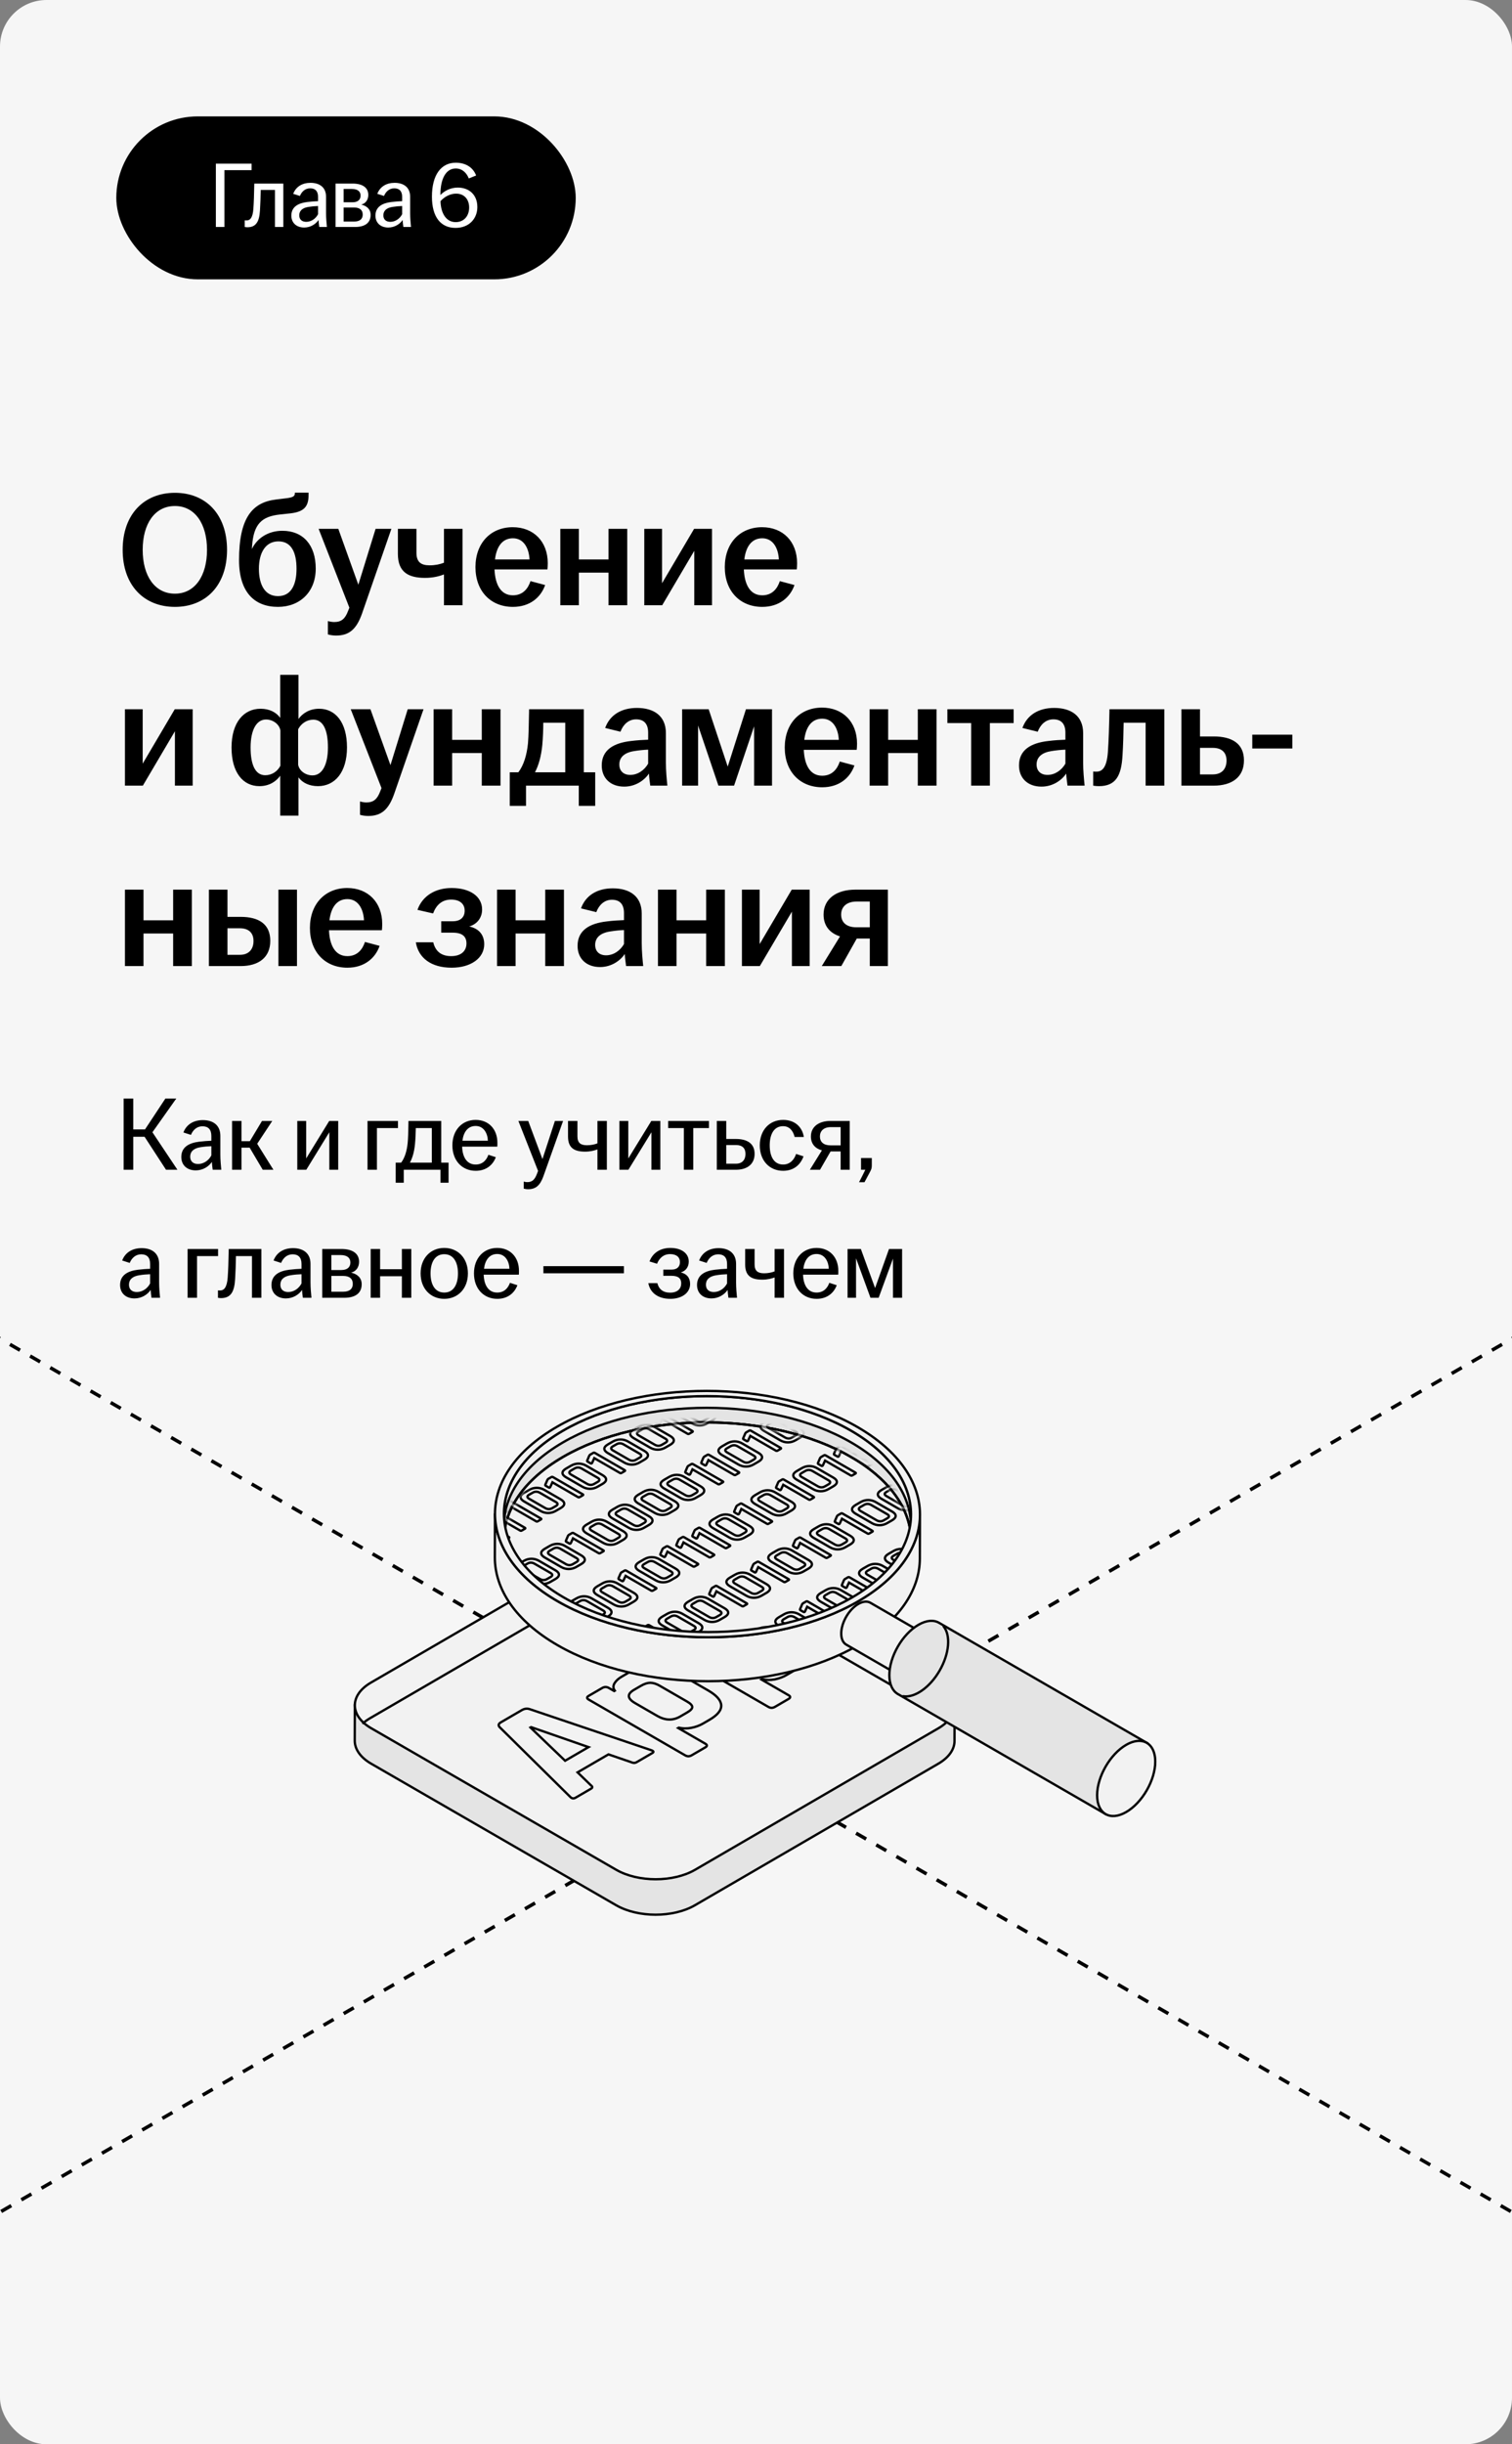 <?xml version="1.0" encoding="UTF-8"?> <svg xmlns="http://www.w3.org/2000/svg" width="260" height="420" viewBox="0 0 260 420" fill="none"><rect x="0" y="0" width="260" height="420" fill="#808080" stroke="none"/><g clip-path="url(#clip0_7964_11782)"><rect width="260" height="420" rx="8" fill="#F6F6F6"></rect><rect x="20.5" y="20.5" width="78" height="27" rx="13.5" fill="black"></rect><rect x="20.5" y="20.5" width="78" height="27" rx="13.5" stroke="black"></rect><path d="M37.12 39V28.12H43.264V29.24H38.592V39H37.12ZM42.544 39.048C42.4 39.048 42.256 39.032 42.08 39V37.864C42.176 37.88 42.288 37.88 42.416 37.88C43.024 37.88 43.456 37.384 43.568 35.912C43.648 34.824 43.696 33.4 43.728 31.544H48.72V39H47.28V32.632H44.832C44.816 33.784 44.768 35.048 44.704 36.136C44.592 38.104 44.032 39.048 42.544 39.048ZM52.308 39.096C50.98 39.096 50.1 38.296 50.1 37.048C50.1 35.544 51.268 34.904 52.836 34.712C53.508 34.632 54.196 34.584 54.692 34.568V33.832C54.692 32.84 54.212 32.36 53.332 32.36C52.468 32.36 51.876 32.936 51.572 33.672L50.42 33.304C50.9 32.04 52.02 31.416 53.396 31.416C54.932 31.416 56.068 32.168 56.068 33.816V36.664C56.068 37.48 56.148 38.328 56.212 39H54.9C54.852 38.648 54.788 38.184 54.772 37.8C54.308 38.504 53.396 39.096 52.308 39.096ZM51.46 37C51.46 37.72 51.924 38.12 52.66 38.12C53.524 38.12 54.292 37.576 54.692 36.808V35.4C54.148 35.416 53.604 35.464 53.012 35.56C52.004 35.72 51.46 36.216 51.46 37ZM57.699 39V31.544H60.627C62.307 31.544 63.331 32.216 63.331 33.496C63.331 34.28 62.915 34.952 62.115 35.16C63.027 35.352 63.731 35.928 63.731 36.92C63.731 38.216 62.867 39 61.043 39H57.699ZM59.091 38.072H60.899C61.923 38.072 62.371 37.592 62.371 36.872C62.371 36.12 61.891 35.656 60.883 35.656H59.091V38.072ZM59.091 34.76H60.611C61.539 34.76 62.003 34.312 62.003 33.608C62.003 32.92 61.523 32.472 60.515 32.472H59.091V34.76ZM66.769 39.096C65.441 39.096 64.561 38.296 64.561 37.048C64.561 35.544 65.729 34.904 67.297 34.712C67.969 34.632 68.657 34.584 69.153 34.568V33.832C69.153 32.84 68.673 32.36 67.793 32.36C66.929 32.36 66.337 32.936 66.033 33.672L64.881 33.304C65.361 32.04 66.481 31.416 67.857 31.416C69.393 31.416 70.529 32.168 70.529 33.816V36.664C70.529 37.48 70.609 38.328 70.673 39H69.361C69.313 38.648 69.249 38.184 69.233 37.8C68.769 38.504 67.857 39.096 66.769 39.096ZM65.921 37C65.921 37.72 66.385 38.12 67.121 38.12C67.985 38.12 68.753 37.576 69.153 36.808V35.4C68.609 35.416 68.065 35.464 67.473 35.56C66.465 35.72 65.921 36.216 65.921 37ZM78.338 39.16C75.843 39.16 74.275 37.368 74.275 33.784C74.275 30.024 75.874 27.96 78.371 27.96C80.019 27.96 81.314 28.712 81.874 30.152L80.611 30.664C80.258 29.752 79.522 28.952 78.371 28.952C76.754 28.952 75.731 30.568 75.731 33.48V33.512C76.386 32.824 77.442 32.232 78.722 32.232C80.594 32.232 82.082 33.4 82.082 35.576C82.082 37.56 80.674 39.16 78.338 39.16ZM75.746 34.568C75.811 36.712 76.754 38.168 78.355 38.168C79.826 38.168 80.674 37.064 80.674 35.656C80.674 34.296 79.859 33.272 78.434 33.272C77.427 33.272 76.418 33.8 75.746 34.568Z" fill="white"></path><path d="M30.08 104.28C24.788 104.28 21.092 100.612 21.092 94.48C21.092 88.348 24.788 84.68 30.08 84.68C35.372 84.68 39.04 88.348 39.04 94.48C39.04 100.612 35.372 104.28 30.08 104.28ZM24.536 94.48C24.536 98.988 26.636 102.012 30.08 102.012C33.496 102.012 35.596 98.988 35.596 94.48C35.596 89.972 33.496 86.948 30.08 86.948C26.636 86.948 24.536 89.972 24.536 94.48ZM47.797 104.28C43.765 104.28 41.105 101.76 41.105 96.244C41.105 88.992 43.373 86.304 47.489 85.828L49.309 85.604C50.429 85.464 50.709 85.24 50.709 84.736V84.652H53.061V85.044C53.061 87.004 52.333 87.928 49.981 88.208L48.161 88.404C44.997 88.74 43.625 90.028 43.345 93.808L43.317 94.34C44.157 92.52 46.089 91.204 48.553 91.204C52.137 91.204 54.293 93.668 54.293 97.7C54.293 101.704 51.577 104.28 47.797 104.28ZM44.521 97.728C44.521 100.528 45.585 102.432 47.797 102.432C50.037 102.432 50.989 100.528 50.989 97.728C50.989 94.956 50.121 93.024 47.881 93.024C45.669 93.024 44.521 94.956 44.521 97.728ZM57.783 109.208C57.307 109.208 56.747 109.124 56.383 109.012V106.716C56.663 106.8 57.083 106.884 57.475 106.884C58.707 106.884 59.351 106.324 59.855 104.98L60.079 104.42L54.787 90.868H58.175L61.619 100.472L64.587 90.868H67.303L62.263 105.4C61.311 108.116 60.051 109.208 57.783 109.208ZM76.343 98.708C75.615 98.988 74.523 99.296 73.095 99.296C70.267 99.296 68.419 98.344 68.419 95.18V90.868H71.611V94.984C71.611 96.58 72.395 97.14 73.879 97.14C74.803 97.14 75.643 96.972 76.343 96.692V90.868H79.535V104H76.343V98.708ZM88.199 104.28C84.419 104.28 81.759 101.62 81.759 97.448C81.759 93.276 84.419 90.588 88.171 90.588C91.727 90.588 94.191 93.024 94.191 96.776C94.191 97.224 94.163 97.56 94.135 97.84H85.035C85.147 100.472 86.127 102.292 88.199 102.292C89.907 102.292 90.803 101.144 91.223 99.856L93.743 100.528C92.987 102.684 91.083 104.28 88.199 104.28ZM85.119 96.132H91.055C90.971 94.312 90.131 92.492 88.199 92.492C86.351 92.492 85.371 93.976 85.119 96.132ZM96.351 104V90.868H99.543V96.132H104.639V90.868H107.859V104H104.639V98.4H99.543V104H96.351ZM110.789 104V90.868H113.841V100.22L119.357 90.868H122.437V104H119.385V94.648L113.869 104H110.789ZM131.074 104.28C127.294 104.28 124.634 101.62 124.634 97.448C124.634 93.276 127.294 90.588 131.046 90.588C134.602 90.588 137.066 93.024 137.066 96.776C137.066 97.224 137.038 97.56 137.01 97.84H127.91C128.022 100.472 129.002 102.292 131.074 102.292C132.782 102.292 133.678 101.144 134.098 99.856L136.618 100.528C135.862 102.684 133.958 104.28 131.074 104.28ZM127.994 96.132H133.93C133.846 94.312 133.006 92.492 131.074 92.492C129.226 92.492 128.246 93.976 127.994 96.132ZM21.484 135V121.868H24.536V131.22L30.052 121.868H33.132V135H30.08V125.648L24.564 135H21.484ZM48.187 140.152V133.292C47.487 134.272 46.311 135.084 44.603 135.084C41.803 135.084 39.815 132.76 39.815 128.448C39.815 124.108 41.943 121.784 44.799 121.784C46.311 121.784 47.487 122.372 48.187 123.352V115.96H51.323V123.548C52.023 122.568 53.227 121.784 54.879 121.784C57.679 121.784 59.667 124.108 59.667 128.42C59.667 132.76 57.539 135.084 54.683 135.084C53.199 135.084 52.023 134.524 51.323 133.572V140.152H48.187ZM43.091 128.448C43.091 131.472 43.931 133.208 45.611 133.208C46.731 133.208 47.711 132.564 48.215 131.584V125.508C48.047 124.472 46.955 123.632 45.751 123.632C44.099 123.632 43.091 125.424 43.091 128.448ZM51.267 131.388C51.435 132.424 52.527 133.236 53.731 133.236C55.383 133.236 56.391 131.444 56.391 128.42C56.391 125.396 55.551 123.66 53.871 123.66C52.751 123.66 51.771 124.332 51.267 125.312V131.388ZM63.307 140.208C62.831 140.208 62.271 140.124 61.907 140.012V137.716C62.187 137.8 62.607 137.884 62.999 137.884C64.231 137.884 64.875 137.324 65.379 135.98L65.603 135.42L60.311 121.868H63.699L67.143 131.472L70.111 121.868H72.827L67.787 136.4C66.835 139.116 65.575 140.208 63.307 140.208ZM74.558 135V121.868H77.75V127.132H82.846V121.868H86.066V135H82.846V129.4H77.75V135H74.558ZM87.652 138.472V132.704H89.136C90.088 131.444 90.592 129.68 90.788 127.748C90.9 126.348 90.928 124.78 90.984 121.868H100.392V132.704H102.352V138.472H99.524V135H90.452V138.472H87.652ZM91.992 132.704H97.2V124.192H93.42C93.42 125.452 93.364 126.712 93.252 128.028C93.056 129.96 92.636 131.472 91.992 132.704ZM107.338 135.168C105.014 135.168 103.474 133.74 103.474 131.528C103.474 128.84 105.546 127.664 108.486 127.328C109.578 127.188 110.642 127.132 111.454 127.104V125.9C111.454 124.36 110.726 123.604 109.382 123.604C108.066 123.604 107.142 124.528 106.694 125.732L104.062 125.088C104.874 122.82 106.89 121.644 109.522 121.644C112.462 121.644 114.506 123.016 114.506 125.984V131.052C114.506 132.452 114.646 133.852 114.758 135H111.818C111.734 134.384 111.622 133.572 111.594 132.928C110.782 134.104 109.27 135.168 107.338 135.168ZM106.498 131.36C106.498 132.508 107.254 133.152 108.374 133.152C109.662 133.152 110.81 132.34 111.454 131.22V128.812C110.67 128.84 109.886 128.924 109.018 129.064C107.422 129.316 106.498 130.1 106.498 131.36ZM117.297 135V121.868H121.861L125.137 131.724L128.273 121.868H132.753V135H129.673V124.808L126.229 135H123.541L120.041 124.668V135H117.297ZM141.383 135.28C137.603 135.28 134.943 132.62 134.943 128.448C134.943 124.276 137.603 121.588 141.355 121.588C144.911 121.588 147.375 124.024 147.375 127.776C147.375 128.224 147.347 128.56 147.319 128.84H138.219C138.331 131.472 139.311 133.292 141.383 133.292C143.091 133.292 143.987 132.144 144.407 130.856L146.927 131.528C146.171 133.684 144.267 135.28 141.383 135.28ZM138.303 127.132H144.239C144.155 125.312 143.315 123.492 141.383 123.492C139.535 123.492 138.555 124.976 138.303 127.132ZM149.535 135V121.868H152.727V127.132H157.823V121.868H161.043V135H157.823V129.4H152.727V135H149.535ZM166.996 135V124.248H162.908V121.868H174.304V124.248H170.216V135H166.996ZM179.088 135.168C176.764 135.168 175.224 133.74 175.224 131.528C175.224 128.84 177.296 127.664 180.236 127.328C181.328 127.188 182.392 127.132 183.204 127.104V125.9C183.204 124.36 182.476 123.604 181.132 123.604C179.816 123.604 178.892 124.528 178.444 125.732L175.812 125.088C176.624 122.82 178.64 121.644 181.272 121.644C184.212 121.644 186.256 123.016 186.256 125.984V131.052C186.256 132.452 186.396 133.852 186.508 135H183.568C183.484 134.384 183.372 133.572 183.344 132.928C182.532 134.104 181.02 135.168 179.088 135.168ZM178.248 131.36C178.248 132.508 179.004 133.152 180.124 133.152C181.412 133.152 182.56 132.34 183.204 131.22V128.812C182.42 128.84 181.636 128.924 180.768 129.064C179.172 129.316 178.248 130.1 178.248 131.36ZM188.963 135.084C188.627 135.084 188.319 135.056 187.983 135V132.564C188.151 132.592 188.319 132.592 188.543 132.592C189.579 132.592 190.307 131.808 190.503 129.316C190.643 127.356 190.727 124.808 190.783 121.868H200.219V135H196.999V124.192H193.219C193.191 126.012 193.135 128.084 193.023 129.82C192.827 133.376 191.819 135.084 188.963 135.084ZM203.156 135V121.868H206.348V126.544H208.7C211.864 126.544 213.908 127.776 213.908 130.66C213.908 133.516 211.864 135 208.7 135H203.156ZM206.348 133.068H208.56C210.128 133.068 210.912 132.088 210.912 130.688C210.912 129.288 210.072 128.504 208.56 128.504H206.348V133.068ZM215.338 128.616V126.236H222.226V128.616H215.338ZM21.484 166V152.868H24.676V158.132H29.772V152.868H32.992V166H29.772V160.4H24.676V166H21.484ZM35.922 166V152.868H39.114V157.544H41.382C44.489 157.544 46.477 158.776 46.477 161.66C46.477 164.516 44.489 166 41.382 166H35.922ZM39.114 164.068H41.242C42.809 164.068 43.593 163.088 43.593 161.688C43.593 160.288 42.754 159.504 41.242 159.504H39.114V164.068ZM47.877 166V152.868H51.069V166H47.877ZM59.734 166.28C55.954 166.28 53.294 163.62 53.294 159.448C53.294 155.276 55.954 152.588 59.706 152.588C63.262 152.588 65.726 155.024 65.726 158.776C65.726 159.224 65.698 159.56 65.67 159.84H56.57C56.682 162.472 57.662 164.292 59.734 164.292C61.442 164.292 62.338 163.144 62.758 161.856L65.278 162.528C64.522 164.684 62.618 166.28 59.734 166.28ZM56.654 158.132H62.59C62.506 156.312 61.666 154.492 59.734 154.492C57.886 154.492 56.906 155.976 56.654 158.132ZM77.664 166.28C74.164 166.28 71.952 164.628 71.504 161.912H74.5C74.864 163.452 75.872 164.292 77.58 164.292C79.344 164.292 80.212 163.368 80.212 162.108C80.212 160.96 79.54 160.26 77.86 160.26H75.872V158.3H77.832C79.232 158.3 79.904 157.572 79.904 156.48C79.904 155.36 79.12 154.576 77.58 154.576C75.984 154.576 75.004 155.528 74.472 156.956L71.784 156.34C72.652 153.904 74.892 152.588 77.664 152.588C80.8 152.588 82.9 154.016 82.9 156.284C82.9 157.628 82.116 158.776 80.688 159.196C82.284 159.532 83.264 160.568 83.264 162.248C83.264 164.656 80.94 166.28 77.664 166.28ZM85.468 166V152.868H88.66V158.132H93.756V152.868H96.976V166H93.756V160.4H88.66V166H85.468ZM103.182 166.168C100.858 166.168 99.318 164.74 99.318 162.528C99.318 159.84 101.39 158.664 104.33 158.328C105.422 158.188 106.486 158.132 107.298 158.104V156.9C107.298 155.36 106.57 154.604 105.226 154.604C103.91 154.604 102.986 155.528 102.538 156.732L99.906 156.088C100.718 153.82 102.734 152.644 105.366 152.644C108.306 152.644 110.35 154.016 110.35 156.984V162.052C110.35 163.452 110.49 164.852 110.602 166H107.662C107.578 165.384 107.466 164.572 107.438 163.928C106.626 165.104 105.114 166.168 103.182 166.168ZM102.342 162.36C102.342 163.508 103.098 164.152 104.218 164.152C105.506 164.152 106.654 163.34 107.298 162.22V159.812C106.514 159.84 105.73 159.924 104.862 160.064C103.266 160.316 102.342 161.1 102.342 162.36ZM113.14 166V152.868H116.332V158.132H121.428V152.868H124.648V166H121.428V160.4H116.332V166H113.14ZM127.578 166V152.868H130.63V162.22L136.146 152.868H139.226V166H136.174V156.648L130.658 166H127.578ZM149.571 166V161.268H147.331L144.671 166H141.311L144.447 160.904C142.711 160.344 141.619 159.112 141.619 157.152C141.619 154.408 143.887 152.868 147.079 152.868H152.679V166H149.571ZM144.643 157.152C144.643 158.496 145.567 159.336 147.247 159.336H149.571V154.912H147.303C145.595 154.912 144.643 155.808 144.643 157.152Z" fill="black"></path><path d="M28.55 201L24.86 195.33H22.916V201H21.26V188.76H22.916V194.07H24.932L28.442 188.76H30.314L26.21 194.556L30.512 201H28.55ZM33.661 201.108C32.167 201.108 31.177 200.208 31.177 198.804C31.177 197.112 32.491 196.392 34.255 196.176C35.011 196.086 35.785 196.032 36.343 196.014V195.186C36.343 194.07 35.803 193.53 34.813 193.53C33.841 193.53 33.175 194.178 32.833 195.006L31.537 194.592C32.077 193.17 33.337 192.468 34.885 192.468C36.613 192.468 37.891 193.314 37.891 195.168V198.372C37.891 199.29 37.981 200.244 38.053 201H36.577C36.523 200.604 36.451 200.082 36.433 199.65C35.911 200.442 34.885 201.108 33.661 201.108ZM32.707 198.75C32.707 199.56 33.229 200.01 34.057 200.01C35.029 200.01 35.893 199.398 36.343 198.534V196.95C35.731 196.968 35.119 197.022 34.453 197.13C33.319 197.31 32.707 197.868 32.707 198.75ZM39.906 201V192.612H41.526V196.086H42.966L45.054 192.612H46.818L44.226 196.536L47.016 201H45.18L42.93 197.202H41.526V201H39.906ZM51.121 201V192.612H52.651V199.056L56.611 192.612H58.159V201H56.629V194.556L52.669 201H51.121ZM63.197 201V192.612H68.435V193.836H64.817V201H63.197ZM68.043 203.232V199.776H68.979C69.627 198.93 69.969 197.706 70.095 196.446C70.185 195.6 70.203 194.61 70.239 192.612H75.873V199.776H77.133V203.232H75.747V201H69.429V203.232H68.043ZM70.491 199.776H74.253V193.836H71.499C71.481 194.772 71.445 195.744 71.355 196.644C71.229 197.904 70.941 198.93 70.491 199.776ZM81.805 201.18C79.466 201.18 77.791 199.434 77.791 196.806C77.791 194.178 79.466 192.432 81.787 192.432C84.073 192.432 85.531 194.07 85.531 196.356C85.531 196.662 85.531 196.86 85.513 197.022H79.466C79.519 198.786 80.257 200.1 81.787 200.1C83.029 200.1 83.677 199.29 83.984 198.426L85.261 198.84C84.757 200.19 83.588 201.18 81.805 201.18ZM79.519 196.014H83.894C83.858 194.808 83.228 193.476 81.787 193.476C80.438 193.476 79.7 194.538 79.519 196.014ZM90.814 204.348C90.544 204.348 90.238 204.294 90.058 204.24V203.034C90.202 203.07 90.454 203.124 90.688 203.124C91.516 203.124 91.966 202.674 92.326 201.72L92.524 201.198L89.14 192.612H90.832L93.28 199.164L95.422 192.612H96.826L93.442 202.116C92.884 203.682 92.128 204.348 90.814 204.348ZM102.733 197.508C102.265 197.67 101.563 197.886 100.627 197.886C98.845 197.886 97.675 197.328 97.675 195.294V192.612H99.295V195.258C99.295 196.392 99.853 196.788 100.933 196.788C101.599 196.788 102.229 196.662 102.733 196.464V192.612H104.353V201H102.733V197.508ZM106.51 201V192.612H108.04V199.056L112 192.612H113.548V201H112.018V194.556L108.058 201H106.51ZM117.593 201V193.836H114.893V192.612H121.913V193.836H119.213V201H117.593ZM123.262 201V192.612H124.882V195.708H126.538C128.5 195.708 129.76 196.5 129.76 198.264C129.76 200.028 128.5 201 126.538 201H123.262ZM124.882 199.956H126.574C127.654 199.956 128.194 199.254 128.194 198.282C128.194 197.31 127.654 196.752 126.574 196.752H124.882V199.956ZM134.663 201.18C132.323 201.18 130.649 199.434 130.649 196.806C130.649 194.178 132.323 192.432 134.663 192.432C136.715 192.432 137.957 193.674 138.227 195.366H136.643C136.391 194.34 135.779 193.512 134.663 193.512C133.061 193.512 132.359 194.934 132.359 196.806C132.359 198.678 133.061 200.1 134.663 200.1C135.887 200.1 136.589 199.218 136.895 198.282L138.173 198.696C137.633 200.19 136.445 201.18 134.663 201.18ZM144.554 201V197.85H142.826L141.008 201H139.262L141.332 197.67C140.18 197.346 139.442 196.554 139.442 195.276C139.442 193.53 140.9 192.612 142.79 192.612H146.12V201H144.554ZM140.99 195.276C140.99 196.212 141.62 196.806 142.808 196.806H144.554V193.674H142.862C141.638 193.674 140.99 194.34 140.99 195.276ZM147.717 203.142C148.095 202.422 148.455 201.72 148.797 201H148.059V198.984H149.913V200.262C149.913 200.766 149.823 200.946 149.553 201.468L148.653 203.142H147.717ZM23.132 223.108C21.638 223.108 20.648 222.208 20.648 220.804C20.648 219.112 21.962 218.392 23.726 218.176C24.482 218.086 25.256 218.032 25.814 218.014V217.186C25.814 216.07 25.274 215.53 24.284 215.53C23.312 215.53 22.646 216.178 22.304 217.006L21.008 216.592C21.548 215.17 22.808 214.468 24.356 214.468C26.084 214.468 27.362 215.314 27.362 217.168V220.372C27.362 221.29 27.452 222.244 27.524 223H26.048C25.994 222.604 25.922 222.082 25.904 221.65C25.382 222.442 24.356 223.108 23.132 223.108ZM22.178 220.75C22.178 221.56 22.7 222.01 23.528 222.01C24.5 222.01 25.364 221.398 25.814 220.534V218.95C25.202 218.968 24.59 219.022 23.924 219.13C22.79 219.31 22.178 219.868 22.178 220.75ZM32.26 223V214.612H37.498V215.836H33.88V223H32.26ZM38.001 223.054C37.839 223.054 37.677 223.036 37.479 223V221.722C37.587 221.74 37.713 221.74 37.857 221.74C38.541 221.74 39.027 221.182 39.153 219.526C39.243 218.302 39.297 216.7 39.333 214.612H44.949V223H43.329V215.836H40.575C40.557 217.132 40.503 218.554 40.431 219.778C40.305 221.992 39.675 223.054 38.001 223.054ZM49.165 223.108C47.671 223.108 46.681 222.208 46.681 220.804C46.681 219.112 47.995 218.392 49.759 218.176C50.515 218.086 51.289 218.032 51.847 218.014V217.186C51.847 216.07 51.307 215.53 50.317 215.53C49.345 215.53 48.679 216.178 48.337 217.006L47.041 216.592C47.581 215.17 48.841 214.468 50.389 214.468C52.117 214.468 53.395 215.314 53.395 217.168V220.372C53.395 221.29 53.485 222.244 53.557 223H52.081C52.027 222.604 51.955 222.082 51.937 221.65C51.415 222.442 50.389 223.108 49.165 223.108ZM48.211 220.75C48.211 221.56 48.733 222.01 49.561 222.01C50.533 222.01 51.397 221.398 51.847 220.534V218.95C51.235 218.968 50.623 219.022 49.957 219.13C48.823 219.31 48.211 219.868 48.211 220.75ZM55.41 223V214.612H58.704C60.594 214.612 61.746 215.368 61.746 216.808C61.746 217.69 61.278 218.446 60.378 218.68C61.404 218.896 62.196 219.544 62.196 220.66C62.196 222.118 61.224 223 59.172 223H55.41ZM56.976 221.956H59.01C60.162 221.956 60.666 221.416 60.666 220.606C60.666 219.76 60.126 219.238 58.992 219.238H56.976V221.956ZM56.976 218.23H58.686C59.73 218.23 60.252 217.726 60.252 216.934C60.252 216.16 59.712 215.656 58.578 215.656H56.976V218.23ZM63.742 223V214.612H65.362V218.086H69.106V214.612H70.726V223H69.106V219.292H65.362V223H63.742ZM76.393 223.18C74.053 223.18 72.325 221.434 72.325 218.806C72.325 216.178 74.053 214.432 76.393 214.432C78.733 214.432 80.461 216.178 80.461 218.806C80.461 221.434 78.733 223.18 76.393 223.18ZM74.035 218.806C74.035 220.678 74.773 222.1 76.393 222.1C78.013 222.1 78.751 220.678 78.751 218.806C78.751 216.934 78.013 215.512 76.393 215.512C74.773 215.512 74.035 216.934 74.035 218.806ZM85.514 223.18C83.174 223.18 81.501 221.434 81.501 218.806C81.501 216.178 83.174 214.432 85.496 214.432C87.782 214.432 89.24 216.07 89.24 218.356C89.24 218.662 89.24 218.86 89.222 219.022H83.174C83.228 220.786 83.966 222.1 85.496 222.1C86.739 222.1 87.386 221.29 87.692 220.426L88.971 220.84C88.466 222.19 87.296 223.18 85.514 223.18ZM83.228 218.014H87.603C87.567 216.808 86.936 215.476 85.496 215.476C84.147 215.476 83.409 216.538 83.228 218.014ZM93.443 218.788V217.564H107.285V218.788H93.443ZM115.268 223.18C113.162 223.18 111.776 222.136 111.488 220.48H113.036C113.288 221.506 114.008 222.118 115.232 222.118C116.51 222.118 117.14 221.434 117.14 220.516C117.14 219.706 116.672 219.22 115.466 219.22H114.062V218.158H115.466C116.474 218.158 116.924 217.618 116.924 216.862C116.924 216.052 116.348 215.494 115.232 215.494C114.098 215.494 113.378 216.178 112.982 217.15L111.686 216.754C112.28 215.17 113.684 214.432 115.268 214.432C117.104 214.432 118.436 215.296 118.436 216.772C118.436 217.654 117.968 218.374 117.068 218.644C118.058 218.86 118.67 219.526 118.67 220.624C118.67 222.172 117.23 223.18 115.268 223.18ZM122.343 223.108C120.849 223.108 119.859 222.208 119.859 220.804C119.859 219.112 121.173 218.392 122.937 218.176C123.693 218.086 124.467 218.032 125.025 218.014V217.186C125.025 216.07 124.485 215.53 123.495 215.53C122.523 215.53 121.857 216.178 121.515 217.006L120.219 216.592C120.759 215.17 122.019 214.468 123.567 214.468C125.295 214.468 126.573 215.314 126.573 217.168V220.372C126.573 221.29 126.663 222.244 126.735 223H125.259C125.205 222.604 125.133 222.082 125.115 221.65C124.593 222.442 123.567 223.108 122.343 223.108ZM121.389 220.75C121.389 221.56 121.911 222.01 122.739 222.01C123.711 222.01 124.575 221.398 125.025 220.534V218.95C124.413 218.968 123.801 219.022 123.135 219.13C122.001 219.31 121.389 219.868 121.389 220.75ZM133.196 219.508C132.728 219.67 132.026 219.886 131.09 219.886C129.308 219.886 128.138 219.328 128.138 217.294V214.612H129.758V217.258C129.758 218.392 130.316 218.788 131.396 218.788C132.062 218.788 132.692 218.662 133.196 218.464V214.612H134.816V223H133.196V219.508ZM140.429 223.18C138.089 223.18 136.415 221.434 136.415 218.806C136.415 216.178 138.089 214.432 140.411 214.432C142.697 214.432 144.155 216.07 144.155 218.356C144.155 218.662 144.155 218.86 144.137 219.022H138.089C138.143 220.786 138.881 222.1 140.411 222.1C141.653 222.1 142.301 221.29 142.607 220.426L143.885 220.84C143.381 222.19 142.211 223.18 140.429 223.18ZM138.143 218.014H142.517C142.481 216.808 141.851 215.476 140.411 215.476C139.061 215.476 138.323 216.538 138.143 218.014ZM145.744 223V214.612H148.03L150.478 221.326L152.872 214.612H155.122V223H153.556V216.268L151.09 223H149.686L147.202 216.214V223H145.744Z" fill="black"></path><path d="M-123 159.012L382.848 451.029" stroke="black" stroke-width="0.6" stroke-linejoin="round" stroke-dasharray="2 2"></path><path d="M383 159.012L-122.848 451.029" stroke="black" stroke-width="0.6" stroke-linejoin="round" stroke-dasharray="2 2"></path><path d="M61.017 293.012L61 299.102C60.996 300.532 61.941 301.966 63.829 303.057L105.947 327.373C109.706 329.544 115.773 329.544 119.507 327.373L161.351 303.056C163.203 301.98 164.132 300.569 164.136 299.156L164.153 293.066L61.017 293.012Z" fill="#E4E4E4" stroke="black" stroke-width="0.4" stroke-miterlimit="10"></path><path d="M161.322 289.112C165.081 291.282 165.091 294.802 161.366 296.966L119.522 321.284C115.788 323.454 109.722 323.454 105.963 321.284L63.844 296.968C60.095 294.803 60.066 291.283 63.8 289.113L105.644 264.795C109.368 262.631 115.455 262.631 119.204 264.795L161.322 289.112Z" fill="#F2F2F2" stroke="black" stroke-width="0.4" stroke-miterlimit="10"></path><path d="M144.336 284.395L161.763 294.456C162.266 294.746 162.701 295.061 163.07 295.393" stroke="black" stroke-width="0.4" stroke-miterlimit="10" stroke-linecap="round"></path><path d="M62.453 296.08C62.799 295.777 63.201 295.489 63.661 295.223L105.505 270.905C109.229 268.74 115.315 268.74 119.065 270.905L142.886 284.658" stroke="black" stroke-width="0.4" stroke-miterlimit="10" stroke-linecap="round"></path><path d="M136.104 282.149L131.059 279.237C129.611 278.401 128.155 277.977 126.669 277.951C125.194 277.919 123.742 278.318 122.347 279.129L121.235 279.775C120.669 280.105 120.255 280.484 119.984 280.921C119.735 281.359 119.749 281.782 120.046 282.181L119.937 282.244L119.026 281.718C118.643 281.497 118.26 281.503 117.879 281.725L115.569 283.068C115.188 283.289 115.177 283.511 115.562 283.732L132.143 293.306C132.515 293.52 132.888 293.508 133.268 293.286L135.578 291.944C135.959 291.723 135.98 291.506 135.607 291.292L130.947 288.601L131.056 288.538C131.746 288.709 132.478 288.715 133.232 288.57C133.985 288.412 134.64 288.171 135.206 287.842L136.317 287.196C137.712 286.386 138.396 285.544 138.336 284.689C138.29 283.826 137.552 282.983 136.104 282.149ZM132.486 285.927L131.288 286.624C130.035 287.352 128.723 287.314 127.342 286.516L123.558 284.331C122.165 283.527 122.095 282.767 123.349 282.039L124.547 281.343C125.124 281.008 125.659 280.837 126.151 280.83C126.643 280.837 127.191 281.001 127.772 281.336L132.487 284.059C133.069 284.394 133.355 284.711 133.368 284.996C133.357 285.282 133.063 285.592 132.486 285.927ZM121.778 290.474L116.733 287.562C115.285 286.726 113.829 286.303 112.353 286.271C110.867 286.246 109.426 286.637 108.02 287.454L106.909 288.1C106.343 288.43 105.929 288.809 105.669 289.239C105.408 289.682 105.422 290.107 105.72 290.506L105.611 290.57L104.7 290.044C104.316 289.822 103.944 289.822 103.563 290.044L101.242 291.392C100.862 291.613 100.862 291.829 101.247 292.05L117.827 301.624C118.2 301.84 118.561 301.833 118.942 301.611L121.263 300.263C121.645 300.042 121.654 299.833 121.281 299.617L116.621 296.926L116.73 296.863C117.419 297.033 118.152 297.04 118.915 296.887C119.659 296.735 120.312 296.495 120.88 296.165L121.991 295.519C123.397 294.702 124.07 293.866 124.021 293.005C123.962 292.152 123.225 291.31 121.778 290.474ZM118.158 294.254L116.971 294.945C115.718 295.672 114.395 295.641 113.014 294.843L109.231 292.659C107.839 291.855 107.779 291.088 109.032 290.36L110.219 289.67C110.808 289.328 111.342 289.156 111.824 289.156C112.326 289.156 112.863 289.328 113.444 289.663L118.16 292.385C118.741 292.72 119.038 293.032 119.04 293.322C119.04 293.602 118.747 293.912 118.158 294.254ZM111.92 300.712L91.146 293.703C90.675 293.531 90.204 293.577 89.748 293.843L86.131 295.945C85.718 296.186 85.643 296.458 85.896 296.756L98.063 308.767C98.132 308.838 98.202 308.894 98.273 308.936C98.488 309.059 98.715 309.049 98.96 308.907L101.574 307.387C101.76 307.279 101.857 307.185 101.846 307.089C101.857 306.994 101.757 306.874 101.57 306.728L99.317 304.544L104.633 301.455L108.412 302.753C108.664 302.861 108.871 302.918 109.025 302.918C109.178 302.93 109.353 302.867 109.548 302.753L112.162 301.234C112.407 301.091 112.426 300.959 112.211 300.835C112.142 300.792 112.043 300.752 111.92 300.712ZM97.175 302.548L91.218 296.838L91.327 296.774L101.206 300.205L97.175 302.548Z" fill="#F2F2F2" stroke="black" stroke-width="0.4" stroke-miterlimit="10"></path><path d="M156.663 260.263L156.642 267.813C156.658 262.587 153.215 257.352 146.324 253.373C132.623 245.463 110.411 245.463 96.798 253.373C90.04 257.301 86.656 262.453 86.641 267.612L86.661 260.062C86.676 254.903 90.059 249.751 96.819 245.823C110.431 237.913 132.644 237.913 146.345 245.823C153.235 249.802 156.677 255.037 156.663 260.263Z" fill="#F2F2F2" stroke="black" stroke-width="0.4" stroke-miterlimit="10"></path><path d="M96.814 250.349C110.427 242.439 132.64 242.439 146.34 250.349C152.661 253.999 156.073 258.705 156.585 263.492C157.176 257.871 153.764 252.128 146.34 247.842C132.64 239.933 110.427 239.933 96.814 247.842C89.489 252.1 86.135 257.794 86.732 263.379C87.23 258.63 90.584 253.97 96.814 250.349Z" fill="#E4E4E4" stroke="black" stroke-width="0.4" stroke-miterlimit="10"></path><path d="M146.34 250.35C132.639 242.44 110.426 242.44 96.814 250.35C83.207 258.258 83.279 271.124 96.98 279.035C110.675 286.942 132.889 286.942 146.496 279.035C160.108 271.124 160.036 258.258 146.34 250.35Z" fill="#F2F2F2" stroke="black" stroke-width="0.4" stroke-miterlimit="10"></path><path d="M146.34 250.35C132.639 242.44 110.426 242.44 96.814 250.35C83.207 258.258 83.279 271.124 96.98 279.035C110.675 286.942 132.889 286.942 146.496 279.035C160.108 271.124 160.036 258.258 146.34 250.35Z" stroke="black" stroke-width="0.4" stroke-miterlimit="10"></path><mask id="mask0_7964_11782" style="mask-type:luminance" maskUnits="userSpaceOnUse" x="86" y="244" width="71" height="41"><path d="M146.34 250.35C132.639 242.44 110.426 242.44 96.814 250.35C83.207 258.258 83.279 271.124 96.98 279.035C110.675 286.942 132.889 286.942 146.496 279.035C160.108 271.124 160.036 258.258 146.34 250.35Z" fill="white"></path></mask><g mask="url(#mask0_7964_11782)"><path d="M83.442 250.324L83.829 249.488L88.224 252.025C88.32 252.08 88.415 252.08 88.51 252.025L89.058 251.709C89.148 251.657 89.146 251.604 89.05 251.549L83.922 248.588C83.827 248.533 83.731 248.533 83.636 248.588L83.13 248.881C83.057 248.923 82.999 248.992 82.953 249.089L82.607 249.902C82.574 249.974 82.602 250.035 82.692 250.087L83.189 250.374C83.297 250.433 83.381 250.418 83.442 250.324Z" fill="#F2F2F2" stroke="black" stroke-width="0.4" stroke-miterlimit="10"></path><path d="M86.197 248.734L86.585 247.898L90.98 250.435C91.076 250.49 91.171 250.49 91.267 250.435L91.815 250.12C91.905 250.068 91.902 250.014 91.807 249.959L86.679 246.999C86.583 246.943 86.487 246.943 86.392 246.999L85.887 247.29C85.814 247.333 85.754 247.402 85.71 247.5L85.365 248.312C85.332 248.384 85.36 248.445 85.45 248.497L85.947 248.784C86.05 248.845 86.135 248.828 86.197 248.734Z" fill="#F2F2F2" stroke="black" stroke-width="0.4" stroke-miterlimit="10"></path><path d="M94.354 248.653L95.197 248.167C95.607 247.93 95.812 247.679 95.812 247.413C95.812 247.147 95.607 246.897 95.197 246.66L92.393 245.04C91.978 244.801 91.542 244.682 91.084 244.684C90.627 244.685 90.192 244.804 89.783 245.04L88.941 245.526C88.526 245.766 88.317 246.018 88.312 246.282C88.31 246.546 88.516 246.798 88.931 247.038L91.736 248.657C92.145 248.894 92.58 249.011 93.041 249.011C93.502 249.011 93.939 248.894 94.354 248.653ZM89.798 246.578C89.382 246.339 89.377 246.102 89.781 245.868L90.379 245.523C90.783 245.29 91.193 245.294 91.608 245.533L94.345 247.112C94.761 247.352 94.765 247.588 94.362 247.822L93.764 248.167C93.36 248.401 92.951 248.397 92.534 248.158L89.798 246.578Z" fill="#F2F2F2" stroke="black" stroke-width="0.4" stroke-miterlimit="10"></path><path d="M93.394 244.578L93.781 243.742L98.176 246.279C98.271 246.334 98.367 246.334 98.462 246.279L99.01 245.963C99.1 245.912 99.097 245.858 99.002 245.803L93.874 242.842C93.778 242.787 93.683 242.787 93.587 242.842L93.082 243.134C93.009 243.177 92.95 243.246 92.905 243.343L92.56 244.156C92.527 244.228 92.555 244.289 92.645 244.34L93.142 244.626C93.249 244.687 93.333 244.672 93.394 244.578Z" fill="#F2F2F2" stroke="black" stroke-width="0.4" stroke-miterlimit="10"></path><path d="M101.551 244.497L102.392 244.011C102.802 243.774 103.007 243.524 103.007 243.257C103.007 242.991 102.802 242.74 102.392 242.504L99.588 240.884C99.173 240.645 98.737 240.526 98.278 240.527C97.822 240.529 97.387 240.648 96.978 240.884L96.136 241.37C95.721 241.61 95.512 241.862 95.508 242.126C95.505 242.39 95.711 242.642 96.126 242.882L98.93 244.501C99.34 244.737 99.775 244.855 100.236 244.855C100.698 244.857 101.135 244.736 101.551 244.497ZM96.996 242.422C96.58 242.181 96.575 241.945 96.979 241.712L97.577 241.367C97.981 241.135 98.391 241.138 98.807 241.377L101.544 242.956C101.96 243.196 101.966 243.432 101.562 243.666L100.964 244.011C100.56 244.245 100.15 244.241 99.733 244.001L96.996 242.422Z" fill="#F2F2F2" stroke="black" stroke-width="0.4" stroke-miterlimit="10"></path><path d="M82.089 261.146L81.584 261.438C81.51 261.481 81.451 261.55 81.406 261.647L81.06 262.458C81.027 262.53 81.055 262.591 81.145 262.644L81.642 262.93C81.748 262.992 81.833 262.976 81.895 262.882L82.283 262.046L86.677 264.583C86.772 264.638 86.868 264.638 86.963 264.583L87.511 264.267C87.602 264.216 87.599 264.162 87.503 264.107L82.375 261.146C82.28 261.092 82.184 261.092 82.089 261.146Z" fill="#F2F2F2" stroke="black" stroke-width="0.4" stroke-miterlimit="10"></path><path d="M84.651 261.293L85.039 260.457L89.435 262.994C89.53 263.049 89.626 263.049 89.721 262.994L90.269 262.678C90.359 262.627 90.356 262.573 90.261 262.518L85.133 259.557C85.038 259.502 84.942 259.502 84.847 259.557L84.341 259.849C84.268 259.892 84.209 259.961 84.164 260.058L83.818 260.869C83.785 260.941 83.813 261.002 83.903 261.055L84.4 261.341C84.505 261.403 84.589 261.387 84.651 261.293Z" fill="#F2F2F2" stroke="black" stroke-width="0.4" stroke-miterlimit="10"></path><path d="M87.403 259.703L87.79 258.867L92.185 261.404C92.28 261.459 92.376 261.459 92.471 261.404L93.019 261.088C93.109 261.036 93.106 260.983 93.011 260.928L87.883 257.967C87.788 257.912 87.692 257.912 87.597 257.967L87.091 258.259C87.018 258.301 86.96 258.372 86.914 258.468L86.568 259.281C86.535 259.353 86.563 259.414 86.653 259.466L87.149 259.753C87.256 259.814 87.341 259.797 87.403 259.703Z" fill="#F2F2F2" stroke="black" stroke-width="0.4" stroke-miterlimit="10"></path><path d="M95.567 259.62L96.409 259.135C96.819 258.898 97.024 258.647 97.024 258.382C97.024 258.116 96.819 257.864 96.409 257.629L93.605 256.009C93.19 255.77 92.754 255.651 92.296 255.652C91.839 255.655 91.404 255.774 90.995 256.009L90.152 256.495C89.737 256.735 89.528 256.987 89.523 257.251C89.521 257.515 89.727 257.767 90.142 258.007L92.947 259.626C93.356 259.863 93.79 259.98 94.251 259.98C94.713 259.98 95.151 259.86 95.567 259.62ZM91.011 257.544C90.595 257.305 90.589 257.068 90.995 256.834L91.593 256.49C91.997 256.256 92.407 256.26 92.822 256.499L95.558 258.079C95.975 258.319 95.979 258.555 95.576 258.788L94.978 259.133C94.574 259.367 94.165 259.363 93.748 259.124L91.011 257.544Z" fill="#F2F2F2" stroke="black" stroke-width="0.4" stroke-miterlimit="10"></path><path d="M93.856 255.308L94.353 255.595C94.459 255.657 94.544 255.641 94.606 255.546L94.993 254.71L99.389 257.248C99.485 257.303 99.58 257.303 99.676 257.248L100.222 256.932C100.313 256.881 100.31 256.827 100.214 256.771L95.086 253.811C94.991 253.756 94.895 253.756 94.8 253.811L94.295 254.103C94.221 254.146 94.162 254.215 94.117 254.312L93.771 255.123C93.738 255.195 93.766 255.256 93.856 255.308Z" fill="#F2F2F2" stroke="black" stroke-width="0.4" stroke-miterlimit="10"></path><path d="M97.345 253.848L100.149 255.467C100.559 255.704 100.995 255.822 101.454 255.822C101.915 255.822 102.353 255.701 102.768 255.462L103.609 254.976C104.019 254.739 104.224 254.488 104.224 254.222C104.224 253.956 104.019 253.706 103.609 253.469L100.805 251.849C100.39 251.61 99.954 251.491 99.496 251.492C99.039 251.494 98.605 251.613 98.195 251.849L97.353 252.335C96.938 252.575 96.729 252.826 96.727 253.091C96.724 253.357 96.93 253.608 97.345 253.848ZM98.213 253.387C97.796 253.148 97.791 252.911 98.196 252.677L98.794 252.332C99.198 252.1 99.608 252.103 100.023 252.342L102.76 253.921C103.176 254.161 103.182 254.397 102.778 254.631L102.18 254.976C101.776 255.21 101.366 255.206 100.949 254.966L98.213 253.387Z" fill="#F2F2F2" stroke="black" stroke-width="0.4" stroke-miterlimit="10"></path><path d="M101.057 251.153L101.554 251.439C101.661 251.5 101.745 251.485 101.807 251.391L102.195 250.555L106.591 253.092C106.686 253.147 106.782 253.147 106.877 253.092L107.425 252.776C107.515 252.725 107.513 252.671 107.417 252.615L102.289 249.655C102.194 249.599 102.098 249.599 102.002 249.655L101.497 249.947C101.424 249.99 101.365 250.059 101.32 250.156L100.976 250.967C100.941 251.039 100.967 251.1 101.057 251.153Z" fill="#F2F2F2" stroke="black" stroke-width="0.4" stroke-miterlimit="10"></path><path d="M104.542 249.694L107.346 251.314C107.756 251.55 108.192 251.668 108.651 251.668C109.111 251.668 109.549 251.547 109.965 251.308L110.806 250.822C111.216 250.586 111.421 250.333 111.421 250.069C111.421 249.804 111.216 249.552 110.806 249.316L108.002 247.697C107.587 247.458 107.151 247.338 106.693 247.34C106.236 247.341 105.801 247.46 105.392 247.697L104.549 248.183C104.133 248.422 103.925 248.674 103.922 248.938C103.921 249.203 104.127 249.455 104.542 249.694ZM105.41 249.233C104.993 248.994 104.988 248.757 105.393 248.523L105.991 248.179C106.395 247.945 106.805 247.949 107.221 248.188L109.958 249.768C110.373 250.007 110.378 250.244 109.976 250.478L109.378 250.822C108.974 251.056 108.564 251.052 108.147 250.812L105.41 249.233Z" fill="#F2F2F2" stroke="black" stroke-width="0.4" stroke-miterlimit="10"></path><path d="M108.987 247.128L111.791 248.747C112.201 248.984 112.636 249.101 113.097 249.101C113.557 249.101 113.995 248.981 114.41 248.741L115.251 248.256C115.661 248.019 115.866 247.768 115.866 247.503C115.866 247.237 115.661 246.985 115.251 246.75L112.447 245.131C112.032 244.891 111.596 244.772 111.138 244.773C110.681 244.775 110.247 244.894 109.837 245.131L108.994 245.616C108.579 245.856 108.37 246.108 108.367 246.372C108.366 246.635 108.572 246.887 108.987 247.128ZM109.855 246.665C109.439 246.425 109.433 246.189 109.838 245.955L110.436 245.611C110.841 245.378 111.25 245.381 111.665 245.621L114.402 247.2C114.818 247.439 114.824 247.676 114.42 247.91L113.822 248.254C113.418 248.488 113.008 248.484 112.591 248.245L109.855 246.665Z" fill="#F2F2F2" stroke="black" stroke-width="0.4" stroke-miterlimit="10"></path><path d="M113.448 244.664L113.836 243.828L118.23 246.365C118.326 246.42 118.421 246.42 118.517 246.365L119.065 246.049C119.155 245.998 119.152 245.944 119.057 245.889L113.928 242.928C113.833 242.873 113.738 242.873 113.642 242.928L113.137 243.22C113.063 243.263 113.004 243.332 112.96 243.429L112.615 244.242C112.582 244.312 112.61 244.375 112.699 244.426L113.196 244.712C113.302 244.775 113.386 244.758 113.448 244.664Z" fill="#F2F2F2" stroke="black" stroke-width="0.4" stroke-miterlimit="10"></path><path d="M116.189 242.969L118.993 244.588C119.403 244.825 119.837 244.943 120.298 244.943C120.759 244.943 121.197 244.822 121.612 244.583L122.455 244.097C122.864 243.86 123.069 243.608 123.069 243.343C123.069 243.077 122.864 242.826 122.455 242.59L119.651 240.97C119.236 240.731 118.799 240.612 118.341 240.613C117.884 240.615 117.45 240.734 117.04 240.97L116.199 241.456C115.784 241.696 115.574 241.948 115.57 242.212C115.568 242.478 115.774 242.73 116.189 242.969ZM117.058 242.508C116.643 242.269 116.638 242.031 117.042 241.798L117.64 241.453C118.044 241.221 118.454 241.224 118.869 241.463L121.605 243.042C122.021 243.282 122.027 243.518 121.623 243.752L121.025 244.097C120.621 244.331 120.211 244.327 119.795 244.087L117.058 242.508Z" fill="#F2F2F2" stroke="black" stroke-width="0.4" stroke-miterlimit="10"></path><path d="M83.739 273.484L84.126 272.648L88.521 275.185C88.616 275.241 88.712 275.241 88.807 275.185L89.355 274.87C89.445 274.819 89.442 274.765 89.347 274.709L84.219 271.749C84.124 271.693 84.028 271.693 83.933 271.749L83.427 272.041C83.354 272.084 83.296 272.153 83.25 272.25L82.904 273.062C82.871 273.134 82.899 273.195 82.989 273.246L83.486 273.533C83.593 273.595 83.678 273.578 83.739 273.484Z" fill="#F2F2F2" stroke="black" stroke-width="0.4" stroke-miterlimit="10"></path><path d="M86.502 271.894L86.889 271.058L91.285 273.596C91.381 273.651 91.476 273.651 91.572 273.596L92.12 273.28C92.209 273.229 92.207 273.175 92.111 273.119L86.984 270.159C86.888 270.103 86.792 270.103 86.697 270.159L86.192 270.451C86.118 270.494 86.059 270.563 86.015 270.66L85.67 271.472C85.636 271.543 85.664 271.605 85.754 271.656L86.251 271.943C86.355 272.005 86.439 271.988 86.502 271.894Z" fill="#F2F2F2" stroke="black" stroke-width="0.4" stroke-miterlimit="10"></path><path d="M89.246 268.687C88.831 268.926 88.621 269.178 88.617 269.442C88.615 269.707 88.821 269.959 89.236 270.198L92.04 271.817C92.45 272.054 92.886 272.172 93.345 272.172C93.806 272.172 94.244 272.051 94.659 271.812L95.5 271.326C95.91 271.09 96.115 270.839 96.115 270.573C96.115 270.308 95.91 270.056 95.5 269.82L92.696 268.201C92.281 267.961 91.845 267.842 91.387 267.844C90.93 267.845 90.495 267.964 90.086 268.201L89.246 268.687ZM91.914 268.692L94.651 270.271C95.067 270.512 95.071 270.749 94.668 270.982L94.07 271.326C93.666 271.56 93.257 271.556 92.84 271.316L90.104 269.737C89.687 269.498 89.682 269.261 90.087 269.027L90.685 268.683C91.089 268.449 91.499 268.451 91.914 268.692Z" fill="#F2F2F2" stroke="black" stroke-width="0.4" stroke-miterlimit="10"></path><path d="M94.534 265.634L93.691 266.12C93.276 266.36 93.067 266.612 93.062 266.876C93.06 267.14 93.266 267.392 93.681 267.632L96.486 269.251C96.895 269.488 97.331 269.605 97.791 269.605C98.252 269.605 98.689 269.485 99.104 269.245L99.946 268.76C100.355 268.523 100.56 268.272 100.56 268.007C100.56 267.741 100.355 267.489 99.946 267.254L97.142 265.634C96.726 265.395 96.29 265.276 95.832 265.277C95.377 265.279 94.944 265.398 94.534 265.634ZM99.097 267.705C99.514 267.946 99.519 268.181 99.115 268.415L98.517 268.76C98.113 268.994 97.704 268.989 97.287 268.75L94.551 267.171C94.134 266.931 94.13 266.695 94.534 266.461L95.132 266.116C95.536 265.882 95.946 265.886 96.362 266.126L99.097 267.705Z" fill="#F2F2F2" stroke="black" stroke-width="0.4" stroke-miterlimit="10"></path><path d="M98.337 263.436L97.832 263.728C97.759 263.771 97.7 263.84 97.655 263.937L97.31 264.748C97.277 264.82 97.305 264.881 97.395 264.933L97.892 265.22C97.999 265.282 98.083 265.266 98.145 265.171L98.532 264.336L102.928 266.873C103.024 266.928 103.119 266.928 103.215 266.873L103.763 266.557C103.853 266.506 103.85 266.452 103.755 266.396L98.627 263.436C98.528 263.381 98.433 263.381 98.337 263.436Z" fill="#F2F2F2" stroke="black" stroke-width="0.4" stroke-miterlimit="10"></path><path d="M101.728 261.476L100.885 261.962C100.469 262.201 100.261 262.453 100.258 262.717C100.255 262.981 100.461 263.233 100.876 263.473L103.681 265.092C104.09 265.329 104.525 265.446 104.986 265.446C105.447 265.446 105.884 265.326 106.299 265.087L107.141 264.601C107.551 264.364 107.755 264.112 107.755 263.847C107.755 263.581 107.551 263.33 107.141 263.093L104.337 261.474C103.921 261.235 103.485 261.116 103.027 261.117C102.572 261.12 102.137 261.239 101.728 261.476ZM106.291 263.546C106.708 263.786 106.713 264.022 106.309 264.256L105.711 264.601C105.307 264.835 104.897 264.831 104.48 264.591L101.744 263.012C101.328 262.772 101.322 262.536 101.728 262.302L102.326 261.957C102.73 261.725 103.139 261.728 103.555 261.967L106.291 263.546Z" fill="#F2F2F2" stroke="black" stroke-width="0.4" stroke-miterlimit="10"></path><path d="M106.172 258.911L105.33 259.397C104.915 259.637 104.706 259.889 104.703 260.153C104.7 260.417 104.906 260.669 105.322 260.909L108.126 262.528C108.536 262.765 108.97 262.883 109.431 262.883C109.892 262.883 110.329 262.762 110.744 262.523L111.587 262.037C111.997 261.8 112.202 261.55 112.202 261.284C112.202 261.018 111.997 260.766 111.587 260.531L108.783 258.911C108.368 258.672 107.932 258.553 107.474 258.555C107.016 258.556 106.581 258.675 106.172 258.911ZM110.735 260.982C111.151 261.223 111.157 261.46 110.753 261.692L110.155 262.037C109.751 262.271 109.341 262.267 108.924 262.027L106.188 260.448C105.771 260.209 105.766 259.972 106.172 259.738L106.77 259.393C107.173 259.159 107.583 259.164 107.999 259.403L110.735 260.982Z" fill="#F2F2F2" stroke="black" stroke-width="0.4" stroke-miterlimit="10"></path><path d="M110.618 256.343L109.775 256.829C109.36 257.068 109.151 257.32 109.148 257.585C109.146 257.849 109.352 258.101 109.767 258.34L112.571 259.96C112.981 260.196 113.417 260.314 113.877 260.314C114.336 260.314 114.775 260.193 115.19 259.954L116.031 259.468C116.441 259.232 116.646 258.98 116.646 258.714C116.646 258.448 116.441 258.198 116.031 257.961L113.227 256.342C112.812 256.102 112.376 255.983 111.918 255.984C111.463 255.987 111.028 256.106 110.618 256.343ZM115.182 258.413C115.598 258.654 115.604 258.89 115.199 259.124L114.602 259.468C114.198 259.702 113.788 259.698 113.371 259.458L110.635 257.879C110.22 257.64 110.214 257.403 110.618 257.169L111.216 256.825C111.621 256.592 112.03 256.595 112.447 256.834L115.182 258.413Z" fill="#F2F2F2" stroke="black" stroke-width="0.4" stroke-miterlimit="10"></path><path d="M115.065 253.776L114.222 254.262C113.807 254.502 113.598 254.754 113.594 255.018C113.591 255.282 113.797 255.534 114.212 255.774L117.016 257.393C117.426 257.63 117.861 257.747 118.322 257.747C118.783 257.747 119.22 257.627 119.635 257.387L120.478 256.902C120.888 256.665 121.093 256.414 121.093 256.147C121.093 255.882 120.888 255.631 120.478 255.395L117.674 253.775C117.259 253.536 116.823 253.417 116.365 253.418C115.908 253.421 115.475 253.541 115.065 253.776ZM119.628 255.848C120.045 256.088 120.05 256.325 119.646 256.559L119.048 256.903C118.644 257.137 118.234 257.133 117.818 256.893L115.081 255.314C114.665 255.073 114.659 254.837 115.065 254.604L115.663 254.26C116.067 254.027 116.477 254.03 116.892 254.269L119.628 255.848Z" fill="#F2F2F2" stroke="black" stroke-width="0.4" stroke-miterlimit="10"></path><path d="M123.751 255.017L124.299 254.702C124.389 254.649 124.386 254.596 124.291 254.541L119.163 251.581C119.068 251.525 118.972 251.525 118.877 251.581L118.371 251.873C118.298 251.915 118.238 251.985 118.194 252.082L117.85 252.894C117.816 252.966 117.844 253.027 117.934 253.078L118.431 253.365C118.537 253.427 118.622 253.41 118.684 253.316L119.072 252.48L123.467 255.017C123.56 255.072 123.656 255.072 123.751 255.017Z" fill="#F2F2F2" stroke="black" stroke-width="0.4" stroke-miterlimit="10"></path><path d="M120.944 250.492L120.599 251.304C120.566 251.376 120.594 251.437 120.684 251.488L121.181 251.775C121.287 251.837 121.372 251.82 121.434 251.726L121.822 250.89L126.217 253.427C126.313 253.483 126.408 253.483 126.504 253.427L127.052 253.112C127.142 253.06 127.139 253.006 127.044 252.951L121.916 249.991C121.82 249.935 121.725 249.935 121.629 249.991L121.124 250.283C121.048 250.324 120.988 250.395 120.944 250.492Z" fill="#F2F2F2" stroke="black" stroke-width="0.4" stroke-miterlimit="10"></path><path d="M130.431 249.648L127.627 248.029C127.212 247.79 126.776 247.671 126.318 247.672C125.861 247.675 125.426 247.794 125.017 248.029L124.174 248.515C123.758 248.754 123.55 249.006 123.547 249.27C123.544 249.535 123.75 249.786 124.166 250.026L126.97 251.645C127.379 251.882 127.814 252 128.275 252C128.736 252 129.173 251.879 129.588 251.64L130.43 251.154C130.839 250.917 131.044 250.667 131.044 250.401C131.046 250.137 130.841 249.885 130.431 249.648ZM129.581 250.101C129.998 250.342 130.004 250.577 129.599 250.811L129.001 251.155C128.597 251.389 128.188 251.385 127.771 251.146L125.035 249.567C124.618 249.327 124.612 249.09 125.018 248.856L125.616 248.512C126.02 248.278 126.43 248.282 126.845 248.522L129.581 250.101Z" fill="#F2F2F2" stroke="black" stroke-width="0.4" stroke-miterlimit="10"></path><path d="M128.141 246.332L127.795 247.143C127.762 247.214 127.789 247.275 127.879 247.328L128.376 247.615C128.483 247.677 128.567 247.66 128.629 247.566L129.017 246.73L133.411 249.267C133.507 249.323 133.602 249.323 133.698 249.267L134.246 248.952C134.336 248.9 134.333 248.846 134.238 248.791L129.11 245.83C129.014 245.775 128.919 245.775 128.823 245.83L128.318 246.122C128.245 246.164 128.187 246.235 128.141 246.332Z" fill="#F2F2F2" stroke="black" stroke-width="0.4" stroke-miterlimit="10"></path><path d="M131.37 245.871L134.174 247.491C134.584 247.727 135.018 247.845 135.479 247.845C135.94 247.845 136.377 247.725 136.793 247.485L137.634 246.999C138.044 246.763 138.249 246.512 138.249 246.245C138.249 245.979 138.044 245.729 137.634 245.492L134.83 243.873C134.415 243.633 133.979 243.514 133.521 243.516C133.064 243.517 132.63 243.636 132.22 243.873L131.377 244.358C130.962 244.598 130.753 244.85 130.75 245.114C130.749 245.38 130.955 245.632 131.37 245.871ZM132.238 245.411C131.821 245.171 131.817 244.934 132.221 244.7L132.819 244.356C133.223 244.123 133.633 244.126 134.05 244.365L136.786 245.945C137.201 246.184 137.207 246.421 136.804 246.655L136.206 246.999C135.802 247.233 135.392 247.229 134.975 246.989L132.238 245.411Z" fill="#F2F2F2" stroke="black" stroke-width="0.4" stroke-miterlimit="10"></path><path d="M142.08 244.431C142.489 244.195 142.694 243.944 142.694 243.679C142.694 243.413 142.489 243.161 142.08 242.926L139.276 241.306C138.86 241.067 138.424 240.948 137.966 240.949C137.509 240.951 137.075 241.07 136.665 241.306L135.822 241.792C135.407 242.032 135.198 242.283 135.195 242.548C135.193 242.812 135.399 243.064 135.814 243.304L138.618 244.923C139.028 245.159 139.462 245.277 139.923 245.277C140.384 245.277 140.821 245.157 141.237 244.917L142.08 244.431ZM139.418 244.422L136.682 242.843C136.265 242.603 136.26 242.367 136.665 242.133L137.263 241.788C137.667 241.554 138.077 241.558 138.492 241.798L141.228 243.377C141.645 243.618 141.649 243.854 141.246 244.087L140.649 244.431C140.244 244.665 139.835 244.663 139.418 244.422Z" fill="#F2F2F2" stroke="black" stroke-width="0.4" stroke-miterlimit="10"></path><path d="M93.211 278.456C93.208 278.72 93.414 278.972 93.83 279.211L96.634 280.831C97.043 281.067 97.478 281.185 97.939 281.185C98.4 281.185 98.837 281.064 99.252 280.825L100.095 280.339C100.505 280.103 100.71 279.851 100.71 279.585C100.71 279.319 100.505 279.069 100.095 278.832L97.291 277.213C96.876 276.973 96.44 276.854 95.982 276.855C95.525 276.857 95.091 276.976 94.681 277.213L93.838 277.698C93.424 277.941 93.215 278.192 93.211 278.456ZM95.279 277.696C95.683 277.463 96.093 277.466 96.508 277.705L99.244 279.285C99.661 279.524 99.666 279.761 99.262 279.995L98.664 280.339C98.26 280.573 97.85 280.569 97.434 280.329L94.697 278.75C94.281 278.511 94.275 278.273 94.681 278.04L95.279 277.696Z" fill="#F2F2F2" stroke="black" stroke-width="0.4" stroke-miterlimit="10"></path><path d="M98.275 276.643L101.079 278.263C101.489 278.499 101.923 278.617 102.384 278.617C102.845 278.617 103.283 278.497 103.698 278.257L104.541 277.771C104.95 277.535 105.155 277.284 105.155 277.018C105.155 276.753 104.95 276.501 104.541 276.266L101.736 274.646C101.321 274.407 100.885 274.288 100.427 274.289C99.97 274.29 99.536 274.411 99.126 274.646L98.284 275.132C97.87 275.371 97.66 275.623 97.656 275.888C97.653 276.152 97.86 276.404 98.275 276.643ZM99.144 276.182C98.728 275.942 98.722 275.706 99.127 275.473L99.725 275.128C100.13 274.894 100.539 274.898 100.954 275.138L103.691 276.717C104.107 276.956 104.113 277.193 103.709 277.427L103.111 277.771C102.707 278.005 102.297 278.001 101.88 277.762L99.144 276.182Z" fill="#F2F2F2" stroke="black" stroke-width="0.4" stroke-miterlimit="10"></path><path d="M102.722 274.077L105.526 275.696C105.935 275.933 106.371 276.051 106.831 276.051C107.292 276.051 107.729 275.93 108.144 275.691L108.986 275.205C109.396 274.968 109.6 274.718 109.6 274.452C109.6 274.186 109.396 273.934 108.986 273.699L106.182 272.08C105.766 271.84 105.331 271.721 104.873 271.723C104.416 271.724 103.981 271.843 103.571 272.08L102.728 272.566C102.314 272.805 102.104 273.057 102.102 273.321C102.1 273.586 102.306 273.838 102.722 274.077ZM103.59 273.616C103.173 273.377 103.169 273.14 103.573 272.906L104.171 272.561C104.575 272.329 104.984 272.332 105.4 272.571L108.136 274.15C108.551 274.39 108.557 274.628 108.154 274.86L107.556 275.205C107.152 275.439 106.742 275.435 106.326 275.195L103.59 273.616Z" fill="#F2F2F2" stroke="black" stroke-width="0.4" stroke-miterlimit="10"></path><path d="M106.357 271.195C106.324 271.267 106.352 271.327 106.442 271.379L106.938 271.665C107.045 271.728 107.13 271.711 107.192 271.617L107.579 270.781L111.975 273.318C112.071 273.373 112.166 273.373 112.262 273.318L112.81 273.002C112.9 272.95 112.897 272.897 112.802 272.842L107.674 269.881C107.578 269.826 107.482 269.826 107.387 269.881L106.882 270.173C106.808 270.216 106.749 270.285 106.705 270.382L106.357 271.195Z" fill="#F2F2F2" stroke="black" stroke-width="0.4" stroke-miterlimit="10"></path><path d="M115.348 271.536L116.189 271.05C116.599 270.813 116.804 270.561 116.804 270.295C116.804 270.03 116.599 269.779 116.189 269.543L113.385 267.923C112.97 267.684 112.534 267.565 112.076 267.566C111.619 267.568 111.184 267.687 110.775 267.923L109.933 268.409C109.518 268.648 109.309 268.901 109.305 269.165C109.302 269.429 109.508 269.681 109.924 269.92L112.728 271.54C113.137 271.777 113.572 271.894 114.033 271.894C114.494 271.894 114.931 271.777 115.348 271.536ZM110.791 269.461C110.376 269.222 110.371 268.985 110.775 268.751L111.373 268.406C111.777 268.173 112.187 268.177 112.602 268.416L115.338 269.995C115.754 270.235 115.76 270.471 115.356 270.705L114.758 271.05C114.354 271.284 113.944 271.28 113.528 271.04L110.791 269.461Z" fill="#F2F2F2" stroke="black" stroke-width="0.4" stroke-miterlimit="10"></path><path d="M113.899 266.226L113.553 267.039C113.52 267.111 113.547 267.172 113.637 267.223L114.134 267.509C114.241 267.572 114.325 267.555 114.387 267.461L114.775 266.625L119.171 269.162C119.266 269.217 119.362 269.217 119.457 269.162L120.005 268.846C120.095 268.795 120.092 268.741 119.997 268.686L114.869 265.725C114.773 265.67 114.678 265.67 114.582 265.725L114.077 266.017C114.003 266.059 113.944 266.129 113.899 266.226Z" fill="#F2F2F2" stroke="black" stroke-width="0.4" stroke-miterlimit="10"></path><path d="M122.212 267.572L122.76 267.257C122.85 267.205 122.847 267.151 122.752 267.096L117.624 264.135C117.529 264.08 117.433 264.08 117.337 264.135L116.832 264.427C116.759 264.469 116.699 264.54 116.655 264.637L116.311 265.449C116.277 265.521 116.305 265.582 116.395 265.633L116.892 265.92C116.998 265.982 117.083 265.965 117.145 265.871L117.533 265.035L121.928 267.572C122.021 267.627 122.117 267.627 122.212 267.572Z" fill="#F2F2F2" stroke="black" stroke-width="0.4" stroke-miterlimit="10"></path><path d="M119.144 264.043L119.641 264.329C119.748 264.392 119.832 264.375 119.894 264.281L120.282 263.445L124.678 265.982C124.773 266.038 124.869 266.038 124.964 265.982L125.512 265.666C125.602 265.615 125.599 265.561 125.504 265.506L120.376 262.545C120.281 262.49 120.185 262.49 120.09 262.545L119.584 262.838C119.511 262.881 119.452 262.95 119.407 263.046L119.061 263.858C119.027 263.93 119.054 263.99 119.144 264.043Z" fill="#F2F2F2" stroke="black" stroke-width="0.4" stroke-miterlimit="10"></path><path d="M122.008 261.83C122.005 262.095 122.212 262.347 122.626 262.586L125.431 264.205C125.84 264.442 126.276 264.56 126.736 264.56C127.197 264.56 127.634 264.439 128.05 264.2L128.891 263.714C129.3 263.477 129.505 263.225 129.505 262.96C129.505 262.694 129.3 262.443 128.891 262.207L126.087 260.588C125.671 260.348 125.235 260.229 124.778 260.23C124.321 260.232 123.886 260.351 123.476 260.588L122.634 261.073C122.22 261.314 122.011 261.566 122.008 261.83ZM124.074 261.069C124.479 260.837 124.888 260.839 125.305 261.079L128.041 262.658C128.458 262.898 128.462 263.134 128.059 263.368L127.461 263.713C127.057 263.947 126.647 263.943 126.231 263.703L123.495 262.124C123.079 261.884 123.074 261.646 123.478 261.414L124.074 261.069Z" fill="#F2F2F2" stroke="black" stroke-width="0.4" stroke-miterlimit="10"></path><path d="M126.602 258.89L126.256 259.702C126.222 259.775 126.25 259.836 126.34 259.887L126.837 260.173C126.944 260.235 127.028 260.219 127.09 260.125L127.478 259.289L131.874 261.826C131.969 261.881 132.065 261.881 132.16 261.826L132.708 261.51C132.798 261.459 132.796 261.405 132.7 261.349L127.572 258.389C127.477 258.334 127.381 258.334 127.286 258.389L126.781 258.681C126.705 258.723 126.647 258.792 126.602 258.89Z" fill="#F2F2F2" stroke="black" stroke-width="0.4" stroke-miterlimit="10"></path><path d="M130.679 256.429L129.838 256.915C129.423 257.154 129.214 257.406 129.211 257.67C129.208 257.934 129.414 258.187 129.83 258.426L132.634 260.045C133.043 260.282 133.478 260.4 133.939 260.4C134.4 260.4 134.837 260.279 135.252 260.04L136.094 259.554C136.503 259.317 136.708 259.065 136.708 258.8C136.708 258.534 136.503 258.283 136.094 258.047L133.29 256.427C132.874 256.188 132.439 256.069 131.98 256.07C131.524 256.073 131.089 256.192 130.679 256.429ZM135.243 258.501C135.659 258.742 135.665 258.977 135.261 259.211L134.663 259.555C134.259 259.789 133.849 259.785 133.432 259.546L130.696 257.966C130.279 257.727 130.274 257.49 130.679 257.256L131.277 256.912C131.681 256.678 132.091 256.682 132.506 256.922L135.243 258.501Z" fill="#F2F2F2" stroke="black" stroke-width="0.4" stroke-miterlimit="10"></path><path d="M133.543 255.73L134.04 256.017C134.147 256.079 134.231 256.063 134.293 255.968L134.681 255.132L139.076 257.669C139.171 257.725 139.266 257.725 139.362 257.669L139.91 257.354C140 257.303 139.997 257.249 139.902 257.193L134.774 254.233C134.678 254.178 134.583 254.178 134.487 254.233L133.982 254.525C133.909 254.568 133.851 254.637 133.805 254.734L133.459 255.546C133.426 255.618 133.453 255.679 133.543 255.73Z" fill="#F2F2F2" stroke="black" stroke-width="0.4" stroke-miterlimit="10"></path><path d="M137.876 252.273L137.035 252.758C136.619 252.998 136.41 253.25 136.406 253.514C136.404 253.779 136.61 254.03 137.025 254.27L139.829 255.889C140.239 256.126 140.675 256.244 141.134 256.244C141.594 256.244 142.032 256.123 142.448 255.884L143.289 255.398C143.699 255.161 143.904 254.911 143.904 254.643C143.904 254.378 143.699 254.127 143.289 253.891L140.485 252.271C140.07 252.032 139.634 251.913 139.176 251.914C138.72 251.917 138.287 252.036 137.876 252.273ZM142.441 254.344C142.856 254.584 142.862 254.821 142.459 255.055L141.861 255.399C141.457 255.633 141.047 255.629 140.63 255.39L137.894 253.811C137.477 253.57 137.472 253.333 137.877 253.1L138.475 252.756C138.88 252.523 139.289 252.526 139.706 252.765L142.441 254.344Z" fill="#F2F2F2" stroke="black" stroke-width="0.4" stroke-miterlimit="10"></path><path d="M141.681 250.077L141.176 250.369C141.103 250.412 141.043 250.481 140.999 250.577L140.654 251.39C140.621 251.462 140.649 251.523 140.739 251.576L141.235 251.862C141.342 251.924 141.426 251.908 141.489 251.814L141.876 250.978L146.271 253.515C146.366 253.57 146.462 253.57 146.557 253.515L147.105 253.199C147.195 253.148 147.192 253.094 147.097 253.039L141.969 250.078C141.872 250.021 141.777 250.021 141.681 250.077Z" fill="#F2F2F2" stroke="black" stroke-width="0.4" stroke-miterlimit="10"></path><path d="M149.854 251.447L144.726 248.487C144.63 248.431 144.534 248.431 144.439 248.487L143.934 248.779C143.86 248.822 143.801 248.891 143.757 248.988L143.412 249.8C143.379 249.872 143.407 249.933 143.496 249.985L143.993 250.271C144.1 250.332 144.184 250.317 144.247 250.223L144.634 249.387L149.03 251.924C149.125 251.979 149.221 251.979 149.316 251.924L149.865 251.608C149.953 251.555 149.949 251.503 149.854 251.447Z" fill="#F2F2F2" stroke="black" stroke-width="0.4" stroke-miterlimit="10"></path><path d="M146.988 247.015C146.573 247.254 146.364 247.506 146.359 247.77C146.357 248.035 146.563 248.287 146.978 248.526L149.782 250.145C150.192 250.382 150.628 250.5 151.087 250.5C151.548 250.5 151.986 250.379 152.401 250.14L153.243 249.654C153.652 249.417 153.857 249.167 153.857 248.901C153.857 248.636 153.652 248.383 153.243 248.148L150.438 246.529C150.023 246.29 149.587 246.171 149.129 246.172C148.672 246.173 148.238 246.292 147.828 246.529L146.988 247.015ZM149.658 247.019L152.394 248.598C152.81 248.838 152.815 249.074 152.412 249.308L151.814 249.653C151.41 249.887 151 249.883 150.584 249.643L147.847 248.064C147.432 247.823 147.427 247.588 147.831 247.354L148.429 247.009C148.831 246.777 149.241 246.779 149.658 247.019Z" fill="#F2F2F2" stroke="black" stroke-width="0.4" stroke-miterlimit="10"></path><path d="M157.05 247.291L151.922 244.331C151.827 244.275 151.731 244.275 151.636 244.331L151.131 244.623C151.057 244.665 150.998 244.735 150.953 244.832L150.607 245.643C150.574 245.715 150.602 245.776 150.692 245.828L151.189 246.115C151.295 246.175 151.38 246.16 151.442 246.066L151.829 245.23L156.225 247.767C156.321 247.822 156.416 247.822 156.512 247.767L157.06 247.452C157.148 247.399 157.146 247.346 157.05 247.291Z" fill="#F2F2F2" stroke="black" stroke-width="0.4" stroke-miterlimit="10"></path><path d="M156.984 245.991C157.394 246.227 157.828 246.345 158.289 246.345C158.75 246.345 159.187 246.225 159.602 245.985L160.445 245.499C160.855 245.263 161.06 245.011 161.06 244.745C161.06 244.479 160.855 244.229 160.445 243.992L157.641 242.373C157.226 242.133 156.79 242.014 156.332 242.016C155.875 242.017 155.441 242.136 155.031 242.373L154.189 242.859C153.774 243.098 153.565 243.35 153.563 243.614C153.56 243.879 153.766 244.13 154.181 244.37L156.984 245.991ZM155.047 243.909C154.631 243.67 154.625 243.433 155.031 243.199L155.629 242.854C156.033 242.622 156.443 242.625 156.858 242.864L159.594 244.443C160.011 244.683 160.016 244.919 159.612 245.153L159.014 245.498C158.61 245.732 158.2 245.728 157.784 245.488L155.047 243.909Z" fill="#F2F2F2" stroke="black" stroke-width="0.4" stroke-miterlimit="10"></path><path d="M103.957 285.152L104.345 284.316L108.739 286.853C108.835 286.909 108.93 286.909 109.026 286.853L109.574 286.537C109.664 286.487 109.661 286.433 109.566 286.377L104.438 283.417C104.342 283.361 104.247 283.361 104.151 283.417L103.646 283.709C103.573 283.752 103.515 283.821 103.469 283.917L103.123 284.73C103.09 284.802 103.117 284.863 103.207 284.914L103.704 285.2C103.812 285.261 103.896 285.246 103.957 285.152Z" fill="#F2F2F2" stroke="black" stroke-width="0.4" stroke-miterlimit="10"></path><path d="M113.569 283.827C113.569 283.561 113.364 283.309 112.955 283.074L110.151 281.455C109.736 281.215 109.299 281.096 108.841 281.098C108.384 281.099 107.95 281.218 107.54 281.455L106.698 281.941C106.282 282.18 106.073 282.432 106.07 282.696C106.068 282.961 106.274 283.213 106.689 283.452L109.493 285.071C109.903 285.308 110.339 285.426 110.798 285.426C111.258 285.426 111.697 285.305 112.112 285.066L112.953 284.58C113.363 284.345 113.569 284.093 113.569 283.827ZM111.522 284.581C111.118 284.815 110.709 284.811 110.292 284.572L107.556 282.992C107.139 282.752 107.135 282.515 107.539 282.283L108.137 281.938C108.541 281.705 108.951 281.708 109.367 281.947L112.103 283.527C112.519 283.768 112.524 284.004 112.122 284.237L111.522 284.581Z" fill="#F2F2F2" stroke="black" stroke-width="0.4" stroke-miterlimit="10"></path><path d="M115.933 282.697C116.029 282.752 116.124 282.752 116.22 282.697L116.768 282.381C116.858 282.329 116.855 282.276 116.76 282.221L111.632 279.26C111.536 279.205 111.441 279.205 111.345 279.26L110.84 279.552C110.766 279.595 110.707 279.664 110.663 279.761L110.318 280.574C110.285 280.646 110.313 280.707 110.403 280.759L110.9 281.046C111.006 281.108 111.091 281.091 111.153 280.997L111.54 280.161L115.933 282.697Z" fill="#F2F2F2" stroke="black" stroke-width="0.4" stroke-miterlimit="10"></path><path d="M120.151 278.918L117.347 277.299C116.932 277.059 116.496 276.94 116.038 276.941C115.581 276.944 115.146 277.063 114.737 277.299L113.894 277.784C113.479 278.024 113.27 278.276 113.266 278.54C113.263 278.804 113.469 279.056 113.884 279.295L116.688 280.915C117.098 281.152 117.534 281.269 117.993 281.269C118.454 281.269 118.892 281.149 119.307 280.909L120.149 280.424C120.558 280.187 120.763 279.936 120.763 279.671C120.766 279.405 120.561 279.154 120.151 278.918ZM119.3 279.369C119.717 279.61 119.722 279.845 119.318 280.079L118.72 280.424C118.316 280.658 117.906 280.653 117.49 280.414L114.753 278.835C114.337 278.595 114.333 278.359 114.737 278.125L115.335 277.78C115.739 277.546 116.149 277.55 116.565 277.79L119.3 279.369Z" fill="#F2F2F2" stroke="black" stroke-width="0.4" stroke-miterlimit="10"></path><path d="M117.719 275.975C117.716 276.239 117.922 276.491 118.337 276.73L121.141 278.35C121.551 278.587 121.986 278.704 122.446 278.704C122.908 278.704 123.345 278.584 123.76 278.344L124.602 277.859C125.011 277.622 125.216 277.371 125.216 277.104C125.216 276.838 125.011 276.588 124.602 276.351L121.798 274.732C121.382 274.492 120.946 274.374 120.488 274.375C120.032 274.376 119.597 274.495 119.187 274.732L118.346 275.218C117.93 275.458 117.722 275.71 117.719 275.975ZM119.785 275.213C120.189 274.981 120.599 274.984 121.016 275.223L123.752 276.802C124.168 277.042 124.173 277.279 123.77 277.512L123.172 277.857C122.768 278.091 122.358 278.087 121.941 277.848L119.205 276.268C118.79 276.029 118.784 275.792 119.189 275.558L119.785 275.213Z" fill="#F2F2F2" stroke="black" stroke-width="0.4" stroke-miterlimit="10"></path><path d="M127.583 275.974C127.679 276.03 127.774 276.03 127.87 275.974L128.418 275.659C128.508 275.608 128.505 275.554 128.409 275.498L123.282 272.538C123.186 272.482 123.091 272.482 122.995 272.538L122.49 272.83C122.417 272.873 122.357 272.942 122.313 273.039L121.967 273.851C121.934 273.923 121.961 273.984 122.051 274.035L122.548 274.322C122.655 274.384 122.739 274.367 122.801 274.273L123.189 273.437L127.583 275.974Z" fill="#F2F2F2" stroke="black" stroke-width="0.4" stroke-miterlimit="10"></path><path d="M124.914 271.818C124.911 272.082 125.117 272.334 125.533 272.573L128.337 274.193C128.747 274.429 129.181 274.547 129.642 274.547C130.103 274.547 130.54 274.426 130.955 274.187L131.798 273.701C132.208 273.465 132.413 273.214 132.413 272.948C132.413 272.683 132.208 272.431 131.798 272.195L128.994 270.576C128.579 270.336 128.143 270.217 127.685 270.219C127.228 270.22 126.794 270.339 126.384 270.577L125.542 271.063C125.126 271.301 124.917 271.553 124.914 271.818ZM126.982 271.056C127.386 270.822 127.796 270.826 128.211 271.066L130.947 272.645C131.364 272.886 131.369 273.123 130.965 273.355L130.367 273.7C129.963 273.934 129.553 273.929 129.137 273.69L126.4 272.111C125.984 271.871 125.978 271.635 126.384 271.401L126.982 271.056Z" fill="#F2F2F2" stroke="black" stroke-width="0.4" stroke-miterlimit="10"></path><path d="M129.742 270.165C129.848 270.228 129.933 270.211 129.995 270.117L130.383 269.281L134.777 271.818C134.873 271.873 134.968 271.873 135.064 271.818L135.612 271.502C135.702 271.45 135.699 271.397 135.604 271.342L130.475 268.381C130.38 268.326 130.284 268.326 130.189 268.381L129.684 268.673C129.61 268.716 129.551 268.786 129.506 268.882L129.162 269.695C129.129 269.767 129.157 269.828 129.246 269.879L129.742 270.165Z" fill="#F2F2F2" stroke="black" stroke-width="0.4" stroke-miterlimit="10"></path><path d="M139.616 268.792C139.616 268.526 139.411 268.275 139.001 268.039L136.197 266.42C135.782 266.18 135.346 266.061 134.888 266.063C134.431 266.064 133.997 266.184 133.587 266.42L132.746 266.905C132.331 267.145 132.121 267.397 132.117 267.661C132.114 267.926 132.321 268.177 132.736 268.417L135.54 270.036C135.95 270.273 136.384 270.39 136.845 270.39C137.306 270.39 137.744 270.27 138.159 270.031L139.001 269.545C139.41 269.309 139.616 269.058 139.616 268.792ZM137.569 269.546C137.165 269.78 136.755 269.776 136.339 269.536L133.603 267.957C133.186 267.718 133.182 267.481 133.586 267.247L134.184 266.903C134.588 266.669 134.998 266.673 135.413 266.912L138.149 268.492C138.564 268.732 138.57 268.968 138.167 269.202L137.569 269.546Z" fill="#F2F2F2" stroke="black" stroke-width="0.4" stroke-miterlimit="10"></path><path d="M142.267 267.662L142.815 267.346C142.905 267.295 142.902 267.241 142.806 267.185L137.679 264.225C137.583 264.17 137.488 264.17 137.392 264.225L136.887 264.517C136.813 264.56 136.754 264.629 136.71 264.726L136.365 265.537C136.332 265.609 136.36 265.67 136.45 265.722L136.946 266.009C137.053 266.071 137.137 266.055 137.2 265.961L137.587 265.125L141.983 267.662C142.076 267.717 142.171 267.717 142.267 267.662Z" fill="#F2F2F2" stroke="black" stroke-width="0.4" stroke-miterlimit="10"></path><path d="M146.811 264.635C146.811 264.37 146.606 264.119 146.197 263.883L143.393 262.263C142.977 262.024 142.542 261.905 142.083 261.906C141.627 261.908 141.192 262.027 140.782 262.263L139.941 262.749C139.525 262.988 139.317 263.241 139.313 263.505C139.31 263.769 139.516 264.021 139.931 264.26L142.735 265.88C143.145 266.116 143.58 266.234 144.04 266.234C144.501 266.234 144.939 266.114 145.354 265.874L146.195 265.388C146.606 265.153 146.811 264.901 146.811 264.635ZM144.766 265.39C144.362 265.624 143.952 265.62 143.535 265.38L140.799 263.801C140.384 263.562 140.378 263.323 140.782 263.091L141.38 262.746C141.784 262.514 142.194 262.517 142.611 262.756L145.347 264.335C145.764 264.574 145.769 264.811 145.365 265.045L144.766 265.39Z" fill="#F2F2F2" stroke="black" stroke-width="0.4" stroke-miterlimit="10"></path><path d="M144.14 261.853C144.247 261.915 144.331 261.899 144.394 261.805L144.781 260.969L149.177 263.506C149.272 263.561 149.368 263.561 149.463 263.506L150.011 263.19C150.102 263.139 150.099 263.085 150.003 263.029L144.875 260.069C144.78 260.013 144.684 260.013 144.589 260.069L144.084 260.361C144.01 260.404 143.951 260.473 143.906 260.57L143.56 261.382C143.527 261.454 143.555 261.515 143.645 261.567L144.14 261.853Z" fill="#F2F2F2" stroke="black" stroke-width="0.4" stroke-miterlimit="10"></path><path d="M154.014 260.479C154.014 260.214 153.81 259.963 153.4 259.727L150.596 258.107C150.181 257.868 149.745 257.749 149.286 257.75C148.83 257.751 148.395 257.87 147.985 258.107L147.143 258.593C146.727 258.832 146.518 259.084 146.516 259.349C146.513 259.613 146.719 259.865 147.134 260.104L149.938 261.724C150.348 261.961 150.783 262.078 151.244 262.078C151.704 262.078 152.142 261.957 152.557 261.718L153.4 261.233C153.808 260.997 154.014 260.745 154.014 260.479ZM151.968 261.234C151.563 261.468 151.154 261.463 150.737 261.224L148.001 259.645C147.584 259.406 147.578 259.169 147.984 258.935L148.582 258.59C148.986 258.356 149.396 258.36 149.811 258.6L152.547 260.179C152.964 260.42 152.97 260.655 152.565 260.889L151.968 261.234Z" fill="#F2F2F2" stroke="black" stroke-width="0.4" stroke-miterlimit="10"></path><path d="M151.581 256.028C151.166 256.267 150.957 256.519 150.953 256.783C150.95 257.048 151.156 257.3 151.572 257.539L154.376 259.158C154.786 259.395 155.222 259.513 155.681 259.513C156.141 259.513 156.579 259.392 156.994 259.153L157.837 258.667C158.247 258.43 158.452 258.18 158.452 257.913C158.452 257.647 158.247 257.395 157.837 257.16L155.033 255.541C154.618 255.301 154.182 255.182 153.724 255.184C153.267 255.185 152.833 255.304 152.423 255.541L151.581 256.028ZM154.251 256.032L156.988 257.611C157.403 257.851 157.408 258.087 157.005 258.321L156.408 258.666C156.004 258.9 155.594 258.896 155.177 258.656L152.441 257.077C152.025 256.837 152.019 256.601 152.424 256.367L153.022 256.022C153.425 255.79 153.835 255.793 154.251 256.032Z" fill="#F2F2F2" stroke="black" stroke-width="0.4" stroke-miterlimit="10"></path><path d="M160.824 256.779C160.92 256.834 161.015 256.834 161.111 256.779L161.659 256.463C161.748 256.412 161.746 256.358 161.65 256.303L156.522 253.342C156.427 253.287 156.331 253.287 156.236 253.342L155.731 253.634C155.657 253.677 155.598 253.747 155.553 253.843L155.209 254.654C155.176 254.726 155.203 254.787 155.293 254.84L155.79 255.126C155.897 255.189 155.981 255.172 156.044 255.078L156.431 254.242L160.824 256.779Z" fill="#F2F2F2" stroke="black" stroke-width="0.4" stroke-miterlimit="10"></path><path d="M128.564 287.24C128.974 287.003 129.178 286.753 129.178 286.487C129.178 286.221 128.974 285.969 128.564 285.734L125.76 284.115C125.345 283.875 124.909 283.756 124.45 283.758C123.994 283.759 123.559 283.878 123.15 284.115L122.308 284.601C121.893 284.84 121.684 285.092 121.68 285.356C121.677 285.621 121.883 285.872 122.298 286.112L125.102 287.731C125.512 287.968 125.947 288.086 126.408 288.086C126.868 288.086 127.306 287.965 127.721 287.726L128.564 287.24ZM125.902 287.23L123.166 285.651C122.751 285.412 122.745 285.175 123.15 284.941L123.748 284.596C124.151 284.364 124.561 284.367 124.978 284.606L127.714 286.185C128.131 286.425 128.135 286.663 127.732 286.895L127.134 287.24C126.729 287.473 126.319 287.47 125.902 287.23Z" fill="#F2F2F2" stroke="black" stroke-width="0.4" stroke-miterlimit="10"></path><path d="M126.761 283.648L127.148 282.812L131.544 285.349C131.64 285.405 131.735 285.405 131.831 285.349L132.379 285.034C132.469 284.981 132.466 284.928 132.371 284.873L127.242 281.912C127.147 281.857 127.051 281.857 126.956 281.912L126.451 282.204C126.377 282.247 126.318 282.317 126.273 282.414L125.928 283.226C125.894 283.298 125.922 283.359 126.012 283.41L126.509 283.697C126.615 283.758 126.698 283.742 126.761 283.648Z" fill="#F2F2F2" stroke="black" stroke-width="0.4" stroke-miterlimit="10"></path><path d="M135.758 283.08C136.168 282.843 136.372 282.593 136.372 282.327C136.372 282.061 136.168 281.81 135.758 281.574L132.954 279.955C132.539 279.715 132.103 279.596 131.645 279.598C131.188 279.599 130.753 279.718 130.343 279.955L129.502 280.441C129.087 280.68 128.878 280.932 128.875 281.196C128.872 281.461 129.079 281.713 129.494 281.952L132.298 283.572C132.707 283.808 133.142 283.926 133.603 283.926C134.064 283.926 134.501 283.805 134.916 283.566L135.758 283.08ZM133.098 283.07L130.362 281.491C129.945 281.252 129.94 281.015 130.345 280.781L130.943 280.436C131.347 280.203 131.757 280.207 132.172 280.446L134.908 282.025C135.325 282.266 135.33 282.503 134.926 282.735L134.328 283.08C133.923 283.312 133.513 283.31 133.098 283.07Z" fill="#F2F2F2" stroke="black" stroke-width="0.4" stroke-miterlimit="10"></path><path d="M140.212 279.008L137.408 277.388C136.993 277.149 136.557 277.03 136.099 277.031C135.642 277.033 135.208 277.152 134.798 277.388L133.955 277.874C133.54 278.114 133.331 278.366 133.328 278.63C133.325 278.894 133.532 279.146 133.947 279.386L136.751 281.005C137.161 281.241 137.597 281.359 138.056 281.359C138.516 281.359 138.955 281.239 139.369 280.999L140.211 280.513C140.621 280.277 140.826 280.025 140.826 279.759C140.827 279.496 140.622 279.245 140.212 279.008ZM139.363 279.46C139.778 279.701 139.783 279.936 139.381 280.17L138.783 280.515C138.379 280.749 137.969 280.745 137.553 280.505L134.816 278.926C134.4 278.687 134.395 278.45 134.799 278.216L135.397 277.871C135.802 277.637 136.211 277.642 136.628 277.881L139.363 279.46Z" fill="#F2F2F2" stroke="black" stroke-width="0.4" stroke-miterlimit="10"></path><path d="M137.921 275.691L137.576 276.504C137.543 276.575 137.57 276.636 137.66 276.688L138.157 276.974C138.264 277.036 138.348 277.02 138.411 276.925L138.798 276.09L143.194 278.626C143.289 278.682 143.385 278.682 143.48 278.626L144.028 278.311C144.119 278.258 144.116 278.206 144.02 278.151L138.892 275.19C138.797 275.135 138.701 275.135 138.606 275.19L138.101 275.482C138.024 275.523 137.965 275.594 137.921 275.691Z" fill="#F2F2F2" stroke="black" stroke-width="0.4" stroke-miterlimit="10"></path><path d="M144.605 273.232C144.19 272.993 143.754 272.874 143.296 272.875C142.839 272.876 142.404 272.995 141.995 273.232L141.152 273.718C140.737 273.957 140.528 274.209 140.523 274.474C140.521 274.738 140.727 274.99 141.142 275.229L143.947 276.849C144.356 277.085 144.792 277.204 145.252 277.204C145.713 277.204 146.15 277.084 146.565 276.844L147.407 276.359C147.816 276.122 148.021 275.871 148.021 275.606C148.021 275.34 147.816 275.088 147.407 274.853L144.605 273.232ZM146.56 275.304C146.976 275.544 146.982 275.78 146.578 276.014L145.98 276.359C145.576 276.593 145.166 276.588 144.749 276.349L142.013 274.77C141.596 274.53 141.592 274.294 141.996 274.06L142.594 273.715C142.998 273.483 143.408 273.485 143.825 273.725L146.56 275.304Z" fill="#F2F2F2" stroke="black" stroke-width="0.4" stroke-miterlimit="10"></path><path d="M146.086 271.034C145.991 270.978 145.895 270.978 145.8 271.034L145.295 271.325C145.221 271.369 145.162 271.438 145.117 271.535L144.771 272.347C144.738 272.419 144.766 272.48 144.856 272.531L145.353 272.818C145.459 272.88 145.544 272.863 145.606 272.769L145.993 271.933L150.389 274.47C150.485 274.526 150.58 274.526 150.676 274.47L151.224 274.155C151.314 274.103 151.311 274.049 151.215 273.994L146.086 271.034Z" fill="#F2F2F2" stroke="black" stroke-width="0.4" stroke-miterlimit="10"></path><path d="M151.807 269.076C151.392 268.836 150.956 268.717 150.497 268.719C150.041 268.722 149.606 268.841 149.196 269.076L148.353 269.561C147.938 269.801 147.729 270.053 147.727 270.317C147.724 270.581 147.93 270.833 148.345 271.073L151.149 272.692C151.559 272.929 151.994 273.047 152.455 273.047C152.915 273.047 153.353 272.926 153.768 272.687L154.609 272.201C155.019 271.964 155.224 271.714 155.224 271.448C155.224 271.182 155.019 270.93 154.609 270.695L151.807 269.076ZM153.761 271.146C154.178 271.387 154.182 271.622 153.779 271.856L153.181 272.201C152.777 272.435 152.367 272.431 151.951 272.191L149.214 270.612C148.798 270.373 148.792 270.136 149.198 269.902L149.796 269.557C150.2 269.324 150.609 269.328 151.025 269.567L153.761 271.146Z" fill="#F2F2F2" stroke="black" stroke-width="0.4" stroke-miterlimit="10"></path><path d="M159.669 268.882C159.669 268.616 159.465 268.364 159.055 268.129L156.251 266.509C155.835 266.27 155.4 266.151 154.941 266.152C154.485 266.154 154.05 266.273 153.64 266.509L152.799 266.995C152.383 267.235 152.175 267.487 152.172 267.751C152.169 268.015 152.375 268.267 152.791 268.507L155.595 270.126C156.004 270.363 156.439 270.481 156.9 270.481C157.361 270.481 157.798 270.36 158.213 270.121L159.056 269.635C159.465 269.398 159.669 269.148 159.669 268.882ZM157.624 269.635C157.22 269.869 156.81 269.864 156.393 269.625L153.657 268.046C153.24 267.807 153.235 267.57 153.64 267.336L154.238 266.991C154.643 266.757 155.052 266.761 155.467 267.001L158.204 268.58C158.62 268.819 158.626 269.058 158.221 269.29L157.624 269.635Z" fill="#F2F2F2" stroke="black" stroke-width="0.4" stroke-miterlimit="10"></path><path d="M162.323 267.748L162.871 267.432C162.961 267.38 162.958 267.327 162.863 267.272L157.735 264.311C157.639 264.256 157.544 264.256 157.448 264.311L156.943 264.603C156.87 264.646 156.81 264.715 156.766 264.812L156.42 265.625C156.387 265.697 156.414 265.757 156.504 265.809L157.001 266.095C157.108 266.157 157.192 266.141 157.254 266.047L157.642 265.211L162.036 267.748C162.132 267.803 162.227 267.803 162.323 267.748Z" fill="#F2F2F2" stroke="black" stroke-width="0.4" stroke-miterlimit="10"></path><path d="M146.501 287.043L143.697 285.424C143.282 285.184 142.846 285.065 142.388 285.066C141.931 285.068 141.496 285.188 141.087 285.424L140.244 285.909C139.829 286.149 139.62 286.401 139.617 286.665C139.614 286.929 139.821 287.181 140.236 287.421L143.04 289.04C143.45 289.277 143.884 289.394 144.345 289.394C144.806 289.394 145.243 289.274 145.659 289.034L146.5 288.549C146.91 288.312 147.115 288.061 147.115 287.794C147.116 287.532 146.911 287.28 146.501 287.043ZM145.652 287.495C146.068 287.736 146.074 287.972 145.67 288.206L145.072 288.55C144.668 288.784 144.258 288.78 143.841 288.54L141.105 286.961C140.688 286.722 140.683 286.485 141.088 286.251L141.686 285.907C142.09 285.673 142.5 285.677 142.915 285.916L145.652 287.495Z" fill="#F2F2F2" stroke="black" stroke-width="0.4" stroke-miterlimit="10"></path><path d="M150.308 286.186L145.18 283.225C145.084 283.17 144.989 283.17 144.893 283.225L144.388 283.517C144.315 283.56 144.257 283.629 144.211 283.726L143.865 284.539C143.832 284.611 143.86 284.672 143.95 284.724L144.446 285.01C144.553 285.073 144.637 285.056 144.7 284.962L145.087 284.126L149.482 286.663C149.577 286.718 149.673 286.718 149.768 286.663L150.316 286.347C150.406 286.295 150.404 286.241 150.308 286.186Z" fill="#F2F2F2" stroke="black" stroke-width="0.4" stroke-miterlimit="10"></path><path d="M152.525 285.076L153.073 284.76C153.163 284.708 153.16 284.655 153.064 284.6L147.936 281.639C147.841 281.584 147.745 281.584 147.65 281.639L147.145 281.931C147.071 281.974 147.012 282.043 146.967 282.14L146.623 282.952C146.59 283.025 146.617 283.086 146.707 283.138L147.204 283.425C147.311 283.487 147.395 283.47 147.457 283.376L147.845 282.54L152.239 285.077C152.334 285.131 152.429 285.131 152.525 285.076Z" fill="#F2F2F2" stroke="black" stroke-width="0.4" stroke-miterlimit="10"></path><path d="M154.988 283.486C155.084 283.541 155.179 283.541 155.275 283.486L155.823 283.17C155.913 283.119 155.91 283.065 155.814 283.01L150.686 280.049C150.591 279.994 150.495 279.994 150.4 280.049L149.895 280.341C149.821 280.384 149.762 280.453 149.718 280.55L149.373 281.363C149.34 281.435 149.367 281.496 149.457 281.547L149.954 281.833C150.061 281.896 150.145 281.879 150.208 281.785L150.595 280.949L154.988 283.486Z" fill="#F2F2F2" stroke="black" stroke-width="0.4" stroke-miterlimit="10"></path><path d="M158.026 281.896L158.574 281.58C158.664 281.528 158.661 281.475 158.566 281.42L153.438 278.46C153.342 278.404 153.247 278.404 153.151 278.46L152.646 278.751C152.573 278.794 152.513 278.863 152.469 278.96L152.123 279.773C152.09 279.845 152.117 279.906 152.207 279.958L152.704 280.245C152.811 280.307 152.895 280.291 152.958 280.196L153.345 279.36L157.741 281.897C157.835 281.95 157.931 281.95 158.026 281.896Z" fill="#F2F2F2" stroke="black" stroke-width="0.4" stroke-miterlimit="10"></path><path d="M160.777 280.306L161.324 279.991C161.414 279.939 161.411 279.885 161.316 279.83L156.188 276.87C156.092 276.814 155.997 276.814 155.901 276.87L155.396 277.161C155.323 277.204 155.263 277.274 155.219 277.371L154.873 278.182C154.84 278.253 154.867 278.314 154.957 278.367L155.454 278.654C155.561 278.716 155.645 278.699 155.708 278.605L156.095 277.769L160.491 280.306C160.586 280.362 160.682 280.362 160.777 280.306Z" fill="#F2F2F2" stroke="black" stroke-width="0.4" stroke-miterlimit="10"></path></g><path d="M158.196 260.268L158.174 267.818C158.158 273.206 154.625 278.587 147.566 282.689C133.361 290.944 110.166 290.944 95.87 282.689C88.673 278.534 85.078 273.066 85.094 267.609L85.116 260.059C85.101 265.517 88.695 270.984 95.892 275.139C110.189 283.394 133.385 283.394 147.588 275.139C154.647 271.036 158.18 265.656 158.196 260.268Z" fill="#F2F2F2" stroke="black" stroke-width="0.4" stroke-miterlimit="10"></path><path d="M147.426 245.193C161.724 253.448 161.798 266.882 147.59 275.14C133.385 283.394 110.19 283.394 95.894 275.14C81.592 266.882 81.516 253.448 95.721 245.193C109.928 236.936 133.124 236.936 147.426 245.193ZM96.98 274.509C110.675 282.416 132.89 282.416 146.496 274.509C160.108 266.599 160.035 253.731 146.34 245.825C132.639 237.916 110.426 237.916 96.814 245.825C83.207 253.732 83.279 266.599 96.98 274.509Z" fill="#F2F2F2" stroke="black" stroke-width="0.4" stroke-miterlimit="10"></path><path d="M149.689 275.414C149.156 275.095 148.414 275.134 147.593 275.609C145.971 276.545 144.656 278.822 144.656 280.695C144.656 281.62 144.978 282.274 145.498 282.585L155.001 288.072L159.192 280.901L149.689 275.414Z" fill="#F2F2F2" stroke="black" stroke-width="0.4" stroke-miterlimit="10"></path><path d="M161.498 278.86C160.591 278.316 159.328 278.384 157.931 279.191C155.169 280.785 152.93 284.662 152.93 287.851C152.93 289.426 153.476 290.539 154.362 291.069L190.089 311.695L197.225 299.487L161.498 278.86Z" fill="#E4E4E4" stroke="black" stroke-width="0.4" stroke-miterlimit="10"></path><path d="M188.656 308.479C188.656 311.668 190.894 312.959 193.655 311.366C196.416 309.772 198.655 305.895 198.655 302.706C198.655 300.611 197.687 299.335 196.241 299.158C195.486 299.066 194.601 299.273 193.655 299.819C190.895 301.414 188.656 305.29 188.656 308.479Z" fill="#F2F2F2" stroke="black" stroke-width="0.4" stroke-miterlimit="10"></path><path d="M162.261 279.469C163.499 280.999 163.266 284.142 161.564 287.077C159.861 290.013 157.248 291.777 155.305 291.462" stroke="black" stroke-width="0.4" stroke-miterlimit="10" stroke-linecap="round"></path></g><defs><clipPath id="clip0_7964_11782"><rect width="260" height="420" rx="8" fill="white"></rect></clipPath></defs></svg> 